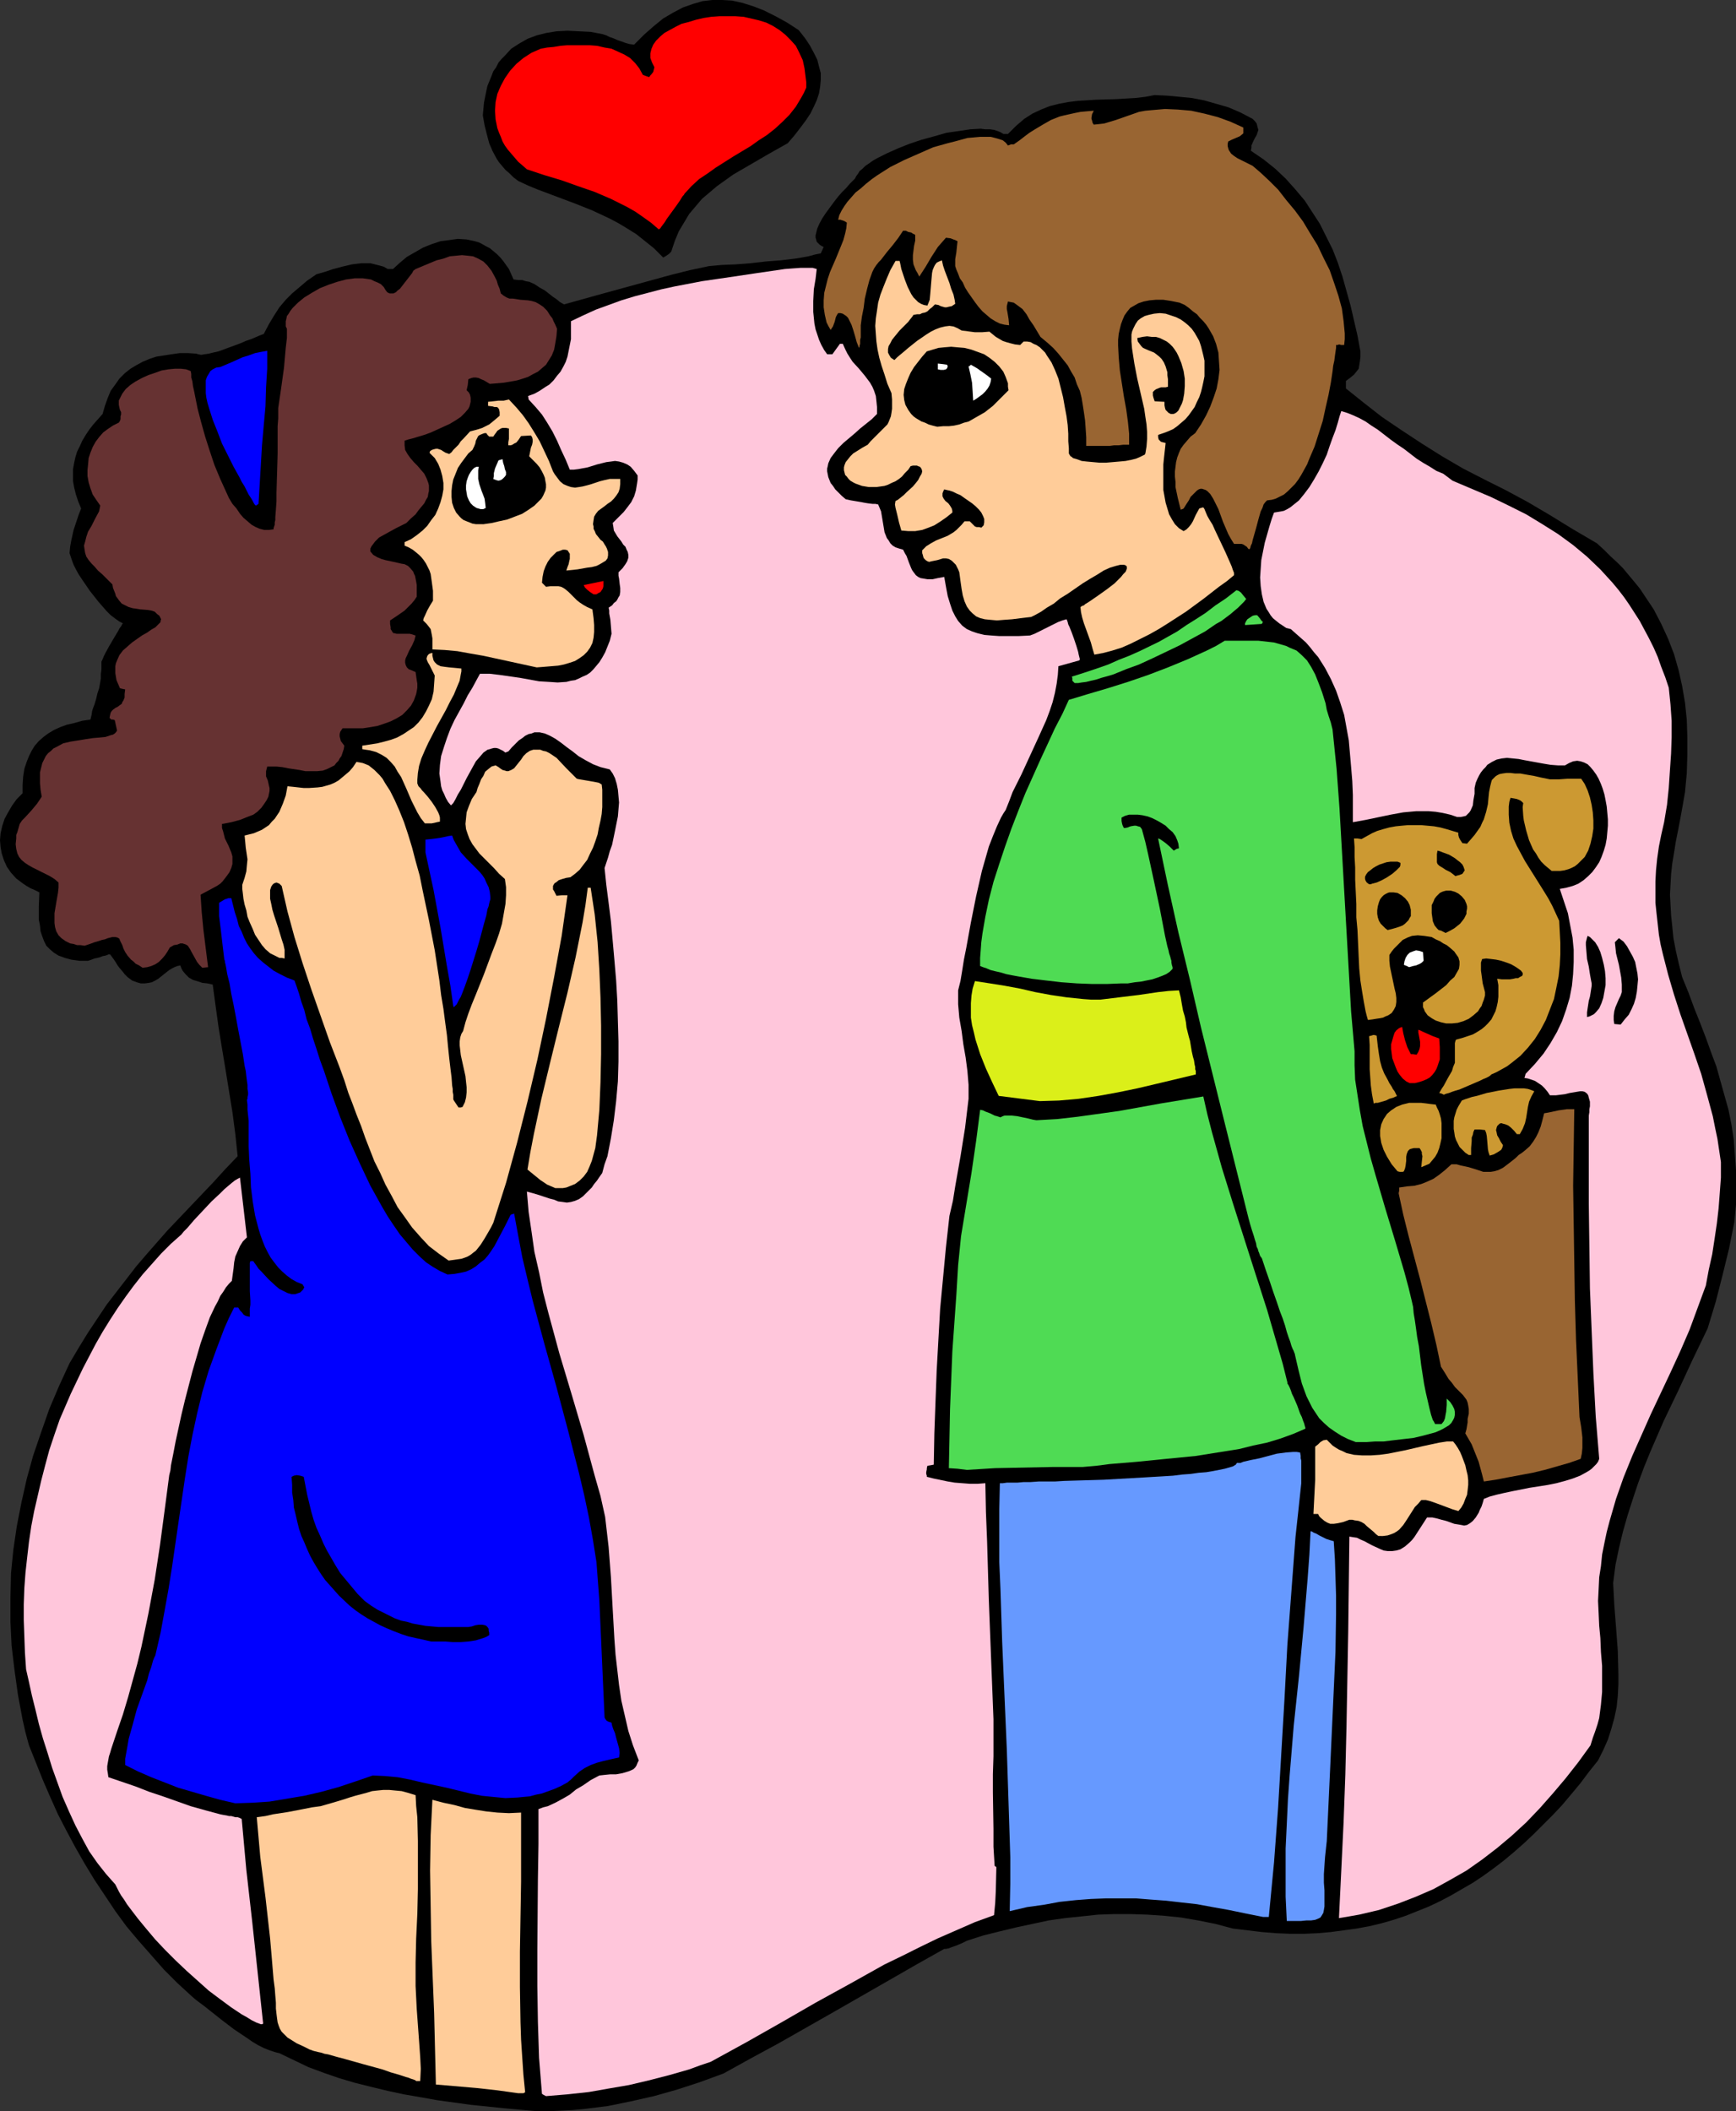 <?xml version="1.0" encoding="UTF-8" standalone="no"?>
<svg
   version="1.0"
   width="128.047mm"
   height="155.668mm"
   id="svg48"
   sodipodi:docname="Boy Giving Puppy.wmf"
   xmlns:inkscape="http://www.inkscape.org/namespaces/inkscape"
   xmlns:sodipodi="http://sodipodi.sourceforge.net/DTD/sodipodi-0.dtd"
   xmlns="http://www.w3.org/2000/svg"
   xmlns:svg="http://www.w3.org/2000/svg">
  <rect width="100%" height="100%" fill="#333333" stroke="none"/>
  <sodipodi:namedview
     id="namedview48"
     pagecolor="#ffffff"
     bordercolor="#000000"
     borderopacity="0.25"
     inkscape:showpageshadow="2"
     inkscape:pageopacity="0.0"
     inkscape:pagecheckerboard="0"
     inkscape:deskcolor="#d1d1d1"
     inkscape:document-units="mm" />
  <defs
     id="defs1">
    <pattern
       id="WMFhbasepattern"
       patternUnits="userSpaceOnUse"
       width="6"
       height="6"
       x="0"
       y="0" />
  </defs>
  <path
     style="fill:#000000;fill-opacity:1;fill-rule:evenodd;stroke:none"
     d="m 149.631,588.353 -9.049,-0.808 -9.372,-0.97 -9.372,-1.293 -4.524,-0.808 -4.686,-0.808 -4.524,-0.97 -4.686,-1.131 -4.524,-1.131 -4.363,-1.293 -4.201,-1.454 -4.363,-1.616 -4.04,-1.939 -4.04,-1.939 -1.293,-0.323 -1.454,-0.485 -1.616,-0.646 -1.616,-0.808 -1.616,-0.97 -1.616,-1.131 -3.393,-2.262 -3.393,-2.585 -3.07,-2.424 -1.616,-1.293 -1.293,-0.97 -1.293,-0.97 -1.131,-0.97 -4.04,-3.717 -3.717,-3.717 -3.555,-4.04 -3.555,-4.04 -3.393,-4.04 -3.07,-4.201 -2.909,-4.363 -2.909,-4.363 -2.747,-4.525 -2.585,-4.525 -2.424,-4.525 -2.424,-4.686 -2.101,-4.686 -2.101,-4.848 L 10.018,491.237 8.079,486.389 7.11,482.834 6.302,479.279 5.009,472.331 4.04,465.382 3.232,458.596 2.909,451.97 v -6.787 l 0.162,-6.787 0.646,-6.464 0.97,-6.625 1.293,-6.625 1.454,-6.464 1.777,-6.464 2.262,-6.625 2.262,-6.464 2.747,-6.464 2.909,-6.302 2.585,-4.363 2.585,-4.201 2.585,-3.878 2.585,-3.878 2.747,-3.555 2.747,-3.555 2.747,-3.555 2.909,-3.393 5.817,-6.625 6.302,-6.625 3.232,-3.393 3.232,-3.393 3.232,-3.555 3.555,-3.717 -0.646,-6.14 -0.808,-6.14 -1.939,-11.958 -0.97,-5.817 -0.97,-5.979 -0.808,-5.817 -0.808,-5.979 -1.454,-0.323 -1.454,-0.162 -1.454,-0.485 -1.131,-0.323 -1.131,-0.646 -0.97,-0.97 -0.808,-0.97 -0.323,-0.646 -0.323,-0.808 -0.808,0.162 -0.808,0.323 -0.646,0.323 -0.808,0.485 -1.454,1.131 -1.616,1.293 -0.808,0.485 -0.97,0.485 -0.808,0.162 -1.131,0.162 h -1.131 l -1.131,-0.323 -1.293,-0.485 -1.293,-0.97 -0.808,-0.808 -0.485,-0.646 -0.97,-1.131 -0.485,-0.646 -0.485,-0.808 -0.646,-0.97 -0.485,-0.646 -0.485,-0.646 h -0.485 l -0.323,0.162 -0.485,0.162 -0.808,0.162 -0.808,0.323 -0.646,0.162 -0.808,0.162 -0.808,0.323 -0.97,0.323 h -1.293 -1.131 l -1.131,-0.162 -1.131,-0.162 -1.777,-0.485 -1.777,-0.646 -1.293,-0.808 -1.131,-0.97 -0.97,-0.97 -0.646,-1.293 -0.485,-1.293 -0.485,-1.454 -0.162,-1.616 -0.323,-1.616 v -1.778 -1.939 l 0.162,-3.878 -1.293,-0.646 -1.131,-0.485 -1.131,-0.646 -0.97,-0.646 -1.939,-1.454 -1.454,-1.616 -1.131,-1.616 -0.808,-1.778 L 0.485,237.862 0.162,236.085 0,234.146 l 0.162,-1.939 0.485,-2.101 0.646,-1.939 0.97,-1.778 1.131,-1.939 1.293,-1.778 1.616,-1.616 v -2.424 l 0.162,-2.262 0.323,-2.101 0.646,-1.939 0.646,-1.616 0.808,-1.616 0.808,-1.293 1.131,-1.293 1.293,-1.131 1.293,-0.97 1.616,-0.97 1.777,-0.808 1.777,-0.646 2.101,-0.485 2.262,-0.646 2.262,-0.323 0.323,-1.293 0.162,-1.131 0.323,-0.97 0.323,-0.808 0.485,-1.616 0.323,-1.454 0.485,-1.454 0.162,-0.808 0.162,-0.97 0.162,-0.97 v -1.131 l 0.162,-1.454 v -1.454 -0.646 l 0.323,-0.646 0.323,-0.808 0.485,-0.97 0.97,-1.778 1.131,-1.939 0.97,-1.616 0.485,-0.808 0.323,-0.646 0.485,-0.646 0.162,-0.323 0.162,-0.323 0.162,-0.162 -0.97,-0.485 -1.131,-0.808 -1.293,-0.97 -1.131,-1.131 -1.131,-1.293 -1.131,-1.293 -2.424,-3.07 -2.101,-3.07 -0.97,-1.454 -0.808,-1.454 -0.646,-1.293 -0.485,-1.293 -0.323,-0.97 -0.323,-0.97 0.162,-1.778 0.323,-1.778 0.323,-1.454 0.323,-1.454 0.97,-2.909 0.485,-1.454 0.646,-1.616 -0.808,-1.939 -0.646,-1.939 -0.485,-1.939 -0.323,-1.778 v -1.778 -1.616 l 0.323,-1.778 0.323,-1.454 0.485,-1.616 0.808,-1.616 0.646,-1.454 0.97,-1.616 0.97,-1.454 1.131,-1.454 2.585,-2.909 0.646,-2.262 0.808,-2.262 0.808,-1.939 1.293,-1.778 1.131,-1.616 1.454,-1.454 1.616,-1.293 1.616,-0.97 1.777,-0.97 1.939,-0.808 1.939,-0.646 2.101,-0.323 2.101,-0.323 2.262,-0.323 h 2.424 l 2.262,0.162 0.485,0.162 0.808,0.162 0.97,-0.162 1.131,-0.162 1.293,-0.323 1.454,-0.323 3.07,-1.131 3.07,-1.131 1.454,-0.646 1.454,-0.485 1.131,-0.485 1.131,-0.485 0.808,-0.323 0.485,-0.162 1.454,-2.747 1.454,-2.424 1.454,-2.262 1.777,-2.101 1.777,-1.778 2.101,-1.778 2.101,-1.778 2.585,-1.778 2.262,-0.646 2.424,-0.808 2.424,-0.646 2.747,-0.646 2.585,-0.323 h 1.293 1.293 l 1.293,0.323 1.293,0.323 1.131,0.323 1.131,0.646 h 1.454 l 1.939,-1.778 1.939,-1.616 2.262,-1.293 2.262,-1.293 2.424,-0.97 2.424,-0.808 2.424,-0.323 2.424,-0.323 2.424,0.162 2.262,0.485 1.131,0.323 0.97,0.485 1.131,0.646 0.97,0.485 0.97,0.808 0.97,0.808 0.97,0.97 0.808,0.97 0.808,1.131 0.808,1.131 0.646,1.454 0.646,1.454 1.293,0.162 h 1.131 l 0.97,0.323 0.97,0.162 1.454,0.646 1.454,0.97 1.454,0.808 1.454,1.131 0.808,0.646 0.97,0.646 0.97,0.808 1.131,0.646 9.857,-2.747 10.018,-2.747 10.018,-2.747 5.171,-1.293 5.332,-1.131 1.777,-0.162 1.777,-0.162 3.878,-0.162 4.201,-0.323 4.201,-0.485 4.201,-0.323 4.04,-0.485 1.939,-0.323 1.777,-0.323 1.777,-0.485 1.616,-0.323 0.808,-1.778 -0.646,-0.323 -0.485,-0.323 -0.485,-0.485 -0.323,-0.323 -0.162,-0.646 -0.162,-0.485 v -0.646 l 0.162,-0.646 0.323,-1.293 0.646,-1.454 0.808,-1.454 0.97,-1.454 2.262,-3.07 1.131,-1.454 1.131,-1.293 1.131,-1.131 0.97,-1.131 0.808,-0.808 0.646,-0.646 0.323,-0.646 0.485,-0.646 0.485,-0.808 0.808,-0.646 0.808,-0.808 0.97,-0.646 1.131,-0.808 1.131,-0.646 2.909,-1.454 2.909,-1.293 3.232,-1.293 3.393,-1.131 3.555,-0.97 3.393,-0.97 3.393,-0.485 3.232,-0.485 2.909,-0.162 1.293,0.162 h 1.293 l 1.131,0.162 0.97,0.323 0.808,0.323 0.808,0.485 h 1.293 l 1.131,-1.131 1.131,-1.131 1.131,-0.97 1.131,-0.97 2.262,-1.454 2.424,-1.131 2.424,-0.97 2.585,-0.646 2.585,-0.485 2.585,-0.323 5.171,-0.323 5.494,-0.162 5.494,-0.323 2.747,-0.323 2.585,-0.485 3.555,0.162 3.393,0.323 3.393,0.323 3.393,0.646 3.393,0.97 3.393,0.97 3.393,1.454 3.393,1.778 0.646,0.646 0.485,0.646 0.162,0.646 0.162,0.646 0.162,0.485 -0.162,0.485 -0.323,0.97 -0.485,0.808 -0.485,0.97 -0.485,1.131 v 0.646 l -0.162,0.808 3.555,2.424 3.232,2.585 2.909,2.747 2.747,3.07 2.585,3.07 2.101,3.232 2.101,3.232 1.777,3.555 1.777,3.555 1.454,3.717 1.293,3.878 1.131,4.04 1.131,4.04 0.97,4.201 0.97,4.201 0.808,4.363 v 1.616 l -0.162,1.293 -0.162,0.97 -0.162,0.97 -0.646,0.808 -0.646,0.808 -0.97,0.808 -0.646,0.485 -0.646,0.485 v 2.101 l 4.848,3.878 5.171,4.04 5.494,3.717 5.656,3.717 5.656,3.555 5.817,3.393 5.979,3.07 5.817,2.909 6.302,3.393 6.302,3.717 6.302,3.878 6.625,3.878 1.939,1.778 1.777,1.778 1.939,1.778 1.616,1.616 1.616,1.939 1.616,1.939 1.454,1.778 1.293,1.939 2.585,3.878 2.101,4.04 1.939,4.201 1.616,4.201 1.293,4.525 0.97,4.363 0.808,4.686 0.485,4.686 0.162,4.848 v 5.009 l -0.162,5.171 -0.485,5.171 -0.646,3.717 -0.646,3.555 -0.646,3.393 -0.646,3.232 -0.485,3.07 -0.485,2.909 -0.323,2.909 -0.162,2.909 -0.162,2.909 0.162,2.909 0.162,2.909 0.323,3.07 0.323,3.232 0.646,3.393 0.808,3.555 0.97,3.878 1.777,4.363 1.616,4.363 1.616,4.04 1.616,4.201 1.454,4.04 1.454,3.878 1.131,4.04 1.131,4.04 1.131,4.04 0.808,4.04 0.646,4.201 0.323,4.363 0.323,4.363 v 4.686 4.686 l -0.485,5.009 -1.454,7.272 -1.777,7.272 -1.939,7.595 -2.262,7.433 -4.201,8.726 -4.04,8.726 -4.04,8.403 -3.717,8.564 -1.777,4.363 -1.616,4.363 -1.454,4.363 -1.454,4.525 -1.293,4.525 -1.131,4.686 -0.97,4.686 -0.646,5.009 0.323,6.14 0.485,6.302 0.485,6.464 0.162,6.302 v 3.07 l -0.162,3.232 -0.323,3.07 -0.646,3.07 -0.808,2.909 -0.97,3.07 -1.293,2.909 -1.454,2.909 -2.585,3.232 -2.424,3.232 -2.424,2.909 -2.585,3.07 -2.585,2.747 -2.747,2.747 -2.585,2.585 -2.747,2.585 -2.747,2.424 -2.909,2.424 -2.747,2.101 -2.909,2.101 -2.909,1.939 -3.07,1.778 -3.07,1.778 -3.07,1.616 -3.07,1.454 -3.232,1.293 -3.232,1.293 -3.393,1.131 -3.393,0.97 -3.393,0.808 -3.555,0.646 -3.555,0.485 -3.555,0.485 -3.717,0.323 -3.717,0.162 h -3.878 l -3.878,-0.162 -4.04,-0.323 -4.04,-0.485 -4.04,-0.485 -4.848,-1.293 -4.848,-0.97 -4.686,-0.808 -4.686,-0.485 -4.686,-0.323 -4.686,-0.162 h -4.686 l -4.524,0.162 -4.524,0.485 -4.686,0.485 -4.524,0.646 -4.524,0.97 -4.524,0.97 -4.686,1.131 -4.524,1.131 -4.524,1.454 -0.646,0.323 -0.646,0.323 -1.939,0.808 -0.97,0.323 -0.808,0.323 -0.808,0.162 h -0.485 l -7.756,4.363 -7.595,4.363 -15.512,8.888 -15.351,8.726 -7.756,4.201 -7.595,4.201 -6.625,2.424 -6.464,2.101 -6.302,1.778 -6.464,1.454 -6.302,1.293 -6.464,0.808 -3.393,0.323 -3.232,0.162 -3.393,0.162 z"
     id="path1" />
  <path
     style="fill:#ffc6db;fill-opacity:1;fill-rule:evenodd;stroke:none"
     d="m 152.216,584.152 -0.646,-0.323 -0.485,-0.323 -0.808,-10.019 -0.323,-10.019 -0.162,-10.019 v -10.019 l 0.162,-19.714 0.162,-9.857 v -9.695 l 1.293,-0.485 1.293,-0.323 2.101,-0.97 2.101,-1.131 1.939,-1.131 1.777,-1.454 1.939,-1.131 2.101,-1.454 2.424,-1.293 1.454,-0.162 1.616,-0.162 h 1.616 l 1.777,-0.323 1.616,-0.485 0.808,-0.323 0.646,-0.323 0.485,-0.485 0.323,-0.485 0.323,-0.808 0.323,-0.646 -1.616,-4.201 -1.293,-4.04 -0.97,-4.201 -0.97,-4.201 -0.646,-4.363 -0.485,-4.201 -0.485,-4.201 -0.323,-4.363 -0.485,-8.564 -0.485,-8.726 -0.646,-8.403 -0.485,-4.201 -0.485,-4.201 -1.293,-5.817 -1.616,-5.656 -3.07,-11.311 -3.393,-11.473 -3.393,-11.311 -3.07,-11.311 -1.454,-5.656 -1.131,-5.656 -1.293,-5.656 -0.808,-5.656 -0.808,-5.494 -0.485,-5.656 1.777,0.485 1.616,0.485 1.454,0.485 1.454,0.485 1.293,0.323 1.131,0.485 1.293,0.162 1.131,0.162 1.131,-0.162 1.131,-0.323 1.131,-0.485 1.131,-0.808 1.131,-1.131 0.646,-0.646 0.646,-0.646 0.646,-0.97 0.808,-0.97 0.646,-0.97 0.808,-1.131 0.646,-2.424 0.808,-2.262 0.97,-5.009 0.808,-5.009 0.646,-5.333 0.485,-5.494 0.162,-5.494 v -5.656 l -0.162,-5.656 -0.162,-5.656 -0.323,-5.656 -0.485,-5.656 -0.485,-5.494 -0.485,-5.332 -0.646,-5.171 -0.646,-5.009 -0.485,-4.686 0.485,-1.454 0.485,-1.454 0.485,-1.778 0.646,-1.778 0.808,-3.878 0.808,-4.04 0.162,-1.939 0.162,-1.939 -0.162,-1.778 -0.162,-1.778 -0.323,-1.616 -0.485,-1.616 -0.646,-1.293 -0.808,-1.131 -2.585,-0.646 -2.101,-0.808 -2.101,-1.131 -1.939,-1.131 -1.616,-1.293 -1.777,-1.293 -1.454,-1.131 -1.616,-1.131 -1.454,-0.808 -1.454,-0.646 -1.454,-0.323 h -0.808 -0.646 l -0.808,0.323 -0.808,0.162 -0.97,0.485 -0.808,0.646 -0.97,0.646 -0.97,0.97 -0.97,0.97 -0.97,1.131 -0.485,0.162 -0.323,0.162 -0.646,-0.485 -0.646,-0.323 -0.646,-0.323 -0.646,-0.162 h -0.646 l -0.646,0.162 -0.485,0.162 -0.646,0.162 -1.131,0.808 -0.97,1.131 -1.131,1.293 -0.808,1.454 -1.777,3.232 -0.808,1.616 -0.808,1.616 -0.808,1.293 -0.646,1.293 -0.646,1.131 -0.646,0.646 -0.808,-0.97 -0.646,-1.131 -0.485,-1.131 -0.485,-0.97 -0.323,-1.131 -0.162,-1.293 -0.323,-2.262 0.162,-2.424 0.323,-2.424 0.808,-2.585 0.808,-2.424 0.97,-2.585 1.131,-2.424 2.585,-4.686 1.131,-2.262 1.293,-2.101 1.131,-2.101 0.97,-1.778 h 2.747 l 2.747,0.323 5.656,0.808 5.332,0.97 2.747,0.162 2.424,0.162 2.424,-0.162 1.293,-0.323 1.131,-0.162 1.131,-0.485 0.97,-0.485 1.131,-0.485 0.97,-0.646 0.97,-0.97 0.808,-0.97 0.808,-0.97 0.808,-1.293 0.808,-1.454 0.646,-1.616 0.646,-1.616 0.485,-1.939 -0.162,-1.939 -0.162,-1.939 -0.323,-1.778 v -0.808 l -0.162,-0.808 0.97,-0.646 0.485,-0.646 0.646,-0.485 0.323,-0.485 0.323,-0.646 0.323,-0.485 0.162,-0.97 v -1.131 l -0.162,-1.131 -0.162,-1.454 -0.162,-0.808 v -0.97 l 0.646,-0.646 0.485,-0.485 0.808,-1.131 0.485,-0.808 0.323,-0.97 v -0.808 l -0.162,-0.808 -0.323,-0.646 -0.323,-0.808 -0.646,-0.646 -0.485,-0.808 -1.131,-1.454 -0.485,-0.808 -0.485,-0.808 -0.162,-1.131 -0.162,-0.97 1.616,-1.616 1.454,-1.454 1.131,-1.454 0.97,-1.293 0.808,-1.616 0.485,-1.616 0.323,-1.939 0.162,-1.131 v -1.131 l -0.97,-1.293 -0.97,-1.131 -0.97,-0.646 -1.131,-0.485 -1.131,-0.323 -1.131,-0.162 -1.131,0.162 -1.293,0.162 -2.585,0.646 -2.585,0.808 -2.585,0.485 -1.293,0.162 h -1.131 l -1.131,-2.747 -1.293,-2.747 -1.131,-2.585 -1.293,-2.585 -1.454,-2.424 -1.454,-2.262 -1.777,-2.101 -1.939,-2.101 -0.162,-0.97 1.777,-0.646 1.454,-0.808 1.454,-0.97 1.293,-0.808 1.131,-1.131 0.97,-1.293 0.97,-1.131 0.808,-1.454 0.646,-1.293 0.485,-1.454 0.323,-1.616 0.323,-1.616 0.323,-1.616 v -1.616 -3.393 l 3.393,-1.616 3.555,-1.616 3.555,-1.293 3.555,-1.293 3.717,-1.131 3.717,-0.97 3.717,-0.97 3.717,-0.808 7.595,-1.454 7.756,-1.131 7.595,-1.131 7.756,-1.131 2.101,-0.162 2.262,-0.162 h 2.262 1.131 l 1.131,0.323 -0.323,2.747 -0.485,2.909 -0.162,3.232 v 3.07 l 0.323,3.232 0.323,1.616 0.485,1.454 0.485,1.454 0.646,1.454 0.808,1.454 0.808,1.131 h 1.454 l 2.101,-2.909 h 0.808 l 0.646,1.454 0.646,1.293 0.808,1.293 0.646,0.97 1.777,1.939 1.616,1.939 1.454,1.939 0.646,1.131 0.485,1.131 0.485,1.454 0.162,1.454 0.162,1.616 v 1.939 l -1.454,1.454 -1.616,1.293 -1.616,1.293 -1.616,1.454 -3.07,2.585 -1.454,1.454 -1.131,1.454 -0.97,1.293 -0.646,1.454 -0.162,0.808 -0.162,0.646 v 0.808 l 0.162,0.808 0.162,0.808 0.323,0.808 0.323,0.808 0.646,0.808 0.646,0.97 0.808,0.808 0.97,0.97 1.131,0.97 1.454,0.323 0.97,0.162 1.939,0.323 0.808,0.162 0.97,0.162 1.293,0.162 h 0.808 l 0.808,0.162 0.808,1.939 0.323,1.939 0.323,1.939 0.323,1.939 0.646,1.616 0.485,0.646 0.485,0.808 0.646,0.646 0.808,0.485 0.97,0.323 1.131,0.323 0.485,0.97 0.485,0.808 0.646,1.778 0.646,1.616 0.323,0.646 0.485,0.646 0.485,0.646 0.646,0.485 0.646,0.323 0.97,0.162 0.97,0.162 h 1.454 l 1.454,-0.323 1.777,-0.323 0.485,2.747 0.485,2.585 0.646,2.101 0.646,1.939 0.808,1.616 0.808,1.293 1.131,1.293 1.293,0.97 1.454,0.646 1.454,0.485 1.939,0.485 1.939,0.162 2.262,0.162 h 2.585 2.747 l 3.232,-0.162 1.293,-0.485 1.293,-0.646 2.585,-1.293 2.585,-1.293 1.293,-0.485 1.131,-0.323 0.162,0.323 0.162,0.485 0.162,0.646 0.162,0.323 0.162,0.323 0.323,0.808 0.323,0.808 0.646,1.778 0.646,1.939 0.485,1.616 0.162,0.808 0.162,0.646 0.162,0.646 -0.162,0.323 -2.909,0.808 -2.909,0.808 -0.162,2.424 -0.323,2.424 -0.485,2.585 -0.646,2.585 -0.808,2.424 -0.97,2.585 -2.262,5.009 -4.686,10.18 -2.424,4.848 -0.97,2.585 -0.97,2.424 -0.646,0.97 -0.646,1.131 -1.131,2.424 -1.131,2.747 -1.131,2.909 -0.97,3.393 -0.97,3.393 -0.808,3.555 -0.808,3.555 -1.454,7.272 -0.646,3.555 -0.646,3.555 -0.646,3.232 -0.485,3.07 -0.485,2.909 -0.646,2.585 v 3.878 l 0.323,3.717 0.646,3.717 0.485,3.717 0.646,3.717 0.485,3.717 0.323,3.878 v 3.878 l -0.97,8.08 -1.293,8.08 -1.454,8.241 -0.646,4.04 -0.97,4.201 -0.97,8.726 -0.808,8.564 -0.808,8.564 -0.485,8.564 -0.485,8.726 -0.323,8.564 -0.323,8.888 -0.162,8.726 -0.808,0.162 -0.97,0.162 -0.162,0.646 v 0.323 l -0.162,0.808 v 0.485 l 0.162,0.485 v 0.323 l 1.939,0.485 3.878,0.808 1.939,0.323 2.101,0.162 2.101,0.162 h 2.262 l 2.101,-0.162 0.162,8.08 0.323,8.08 0.485,16.482 0.646,16.644 0.646,16.482 v 10.342 l -0.162,5.009 v 5.009 l 0.162,10.18 v 5.009 l 0.323,5.333 0.485,0.323 -0.162,6.787 -0.162,3.232 -0.323,3.393 -5.332,1.939 -5.171,2.262 -5.171,2.262 -5.009,2.424 -4.848,2.424 -5.009,2.424 -9.534,5.333 -9.695,5.332 -9.534,5.494 -9.695,5.494 -10.018,5.494 -2.909,0.97 -3.07,1.131 -5.656,1.616 -5.656,1.454 -5.494,1.293 -5.656,0.97 -5.494,0.97 -5.979,0.646 z"
     id="path2" />
  <path
     style="fill:#ffcc99;fill-opacity:1;fill-rule:evenodd;stroke:none"
     d="m 144.46,583.344 -5.817,-0.808 -5.817,-0.646 -5.656,-0.485 -5.656,-0.485 -0.485,-19.876 -0.808,-20.037 -0.162,-9.857 -0.162,-9.857 0.162,-9.857 0.485,-9.857 3.07,0.808 3.07,0.646 2.909,0.808 2.909,0.485 3.07,0.485 3.07,0.323 3.232,0.162 3.393,-0.162 v 9.695 9.534 l -0.323,19.553 v 9.857 l 0.162,9.857 0.162,4.848 0.323,4.848 0.323,4.848 0.485,4.848 -0.162,0.162 -0.323,0.162 h -0.485 z"
     id="path3" />
  <path
     style="fill:#ffcc99;fill-opacity:1;fill-rule:evenodd;stroke:none"
     d="m 116.02,579.951 -0.162,-0.162 -0.323,-0.162 -0.485,-0.162 -0.485,-0.162 -0.808,-0.323 -0.646,-0.162 -0.97,-0.323 -0.97,-0.323 -2.262,-0.646 -2.262,-0.808 -5.332,-1.454 -5.171,-1.454 -2.424,-0.646 -2.262,-0.646 -0.97,-0.162 -0.97,-0.323 -0.808,-0.162 -0.646,-0.162 -0.646,-0.162 -0.485,-0.162 -0.323,-0.162 h -0.162 l -0.97,-0.485 -0.97,-0.485 -1.777,-0.808 -1.293,-0.808 -1.293,-0.808 -0.808,-0.808 -0.808,-0.808 -0.485,-0.808 -0.323,-0.808 -0.323,-0.97 -0.162,-1.131 -0.162,-1.293 -0.162,-1.454 v -1.616 l -0.162,-1.939 -0.162,-2.101 -0.323,-2.424 -0.485,-5.817 -0.485,-5.656 -1.293,-11.473 -1.454,-11.311 -0.485,-5.494 -0.485,-5.494 2.424,-0.323 2.101,-0.485 4.201,-0.646 4.201,-0.808 2.424,-0.485 2.424,-0.323 3.393,-0.97 3.232,-0.97 1.454,-0.485 1.616,-0.485 3.07,-0.808 1.616,-0.485 1.454,-0.162 1.616,-0.162 h 1.777 l 1.616,0.162 1.777,0.162 1.777,0.485 2.101,0.646 0.162,3.07 0.323,3.07 0.162,6.625 v 6.625 6.787 l -0.162,6.948 -0.323,6.787 -0.162,6.787 v 6.464 l 0.162,3.232 0.162,3.232 0.485,6.625 0.485,6.787 0.162,3.232 -0.162,3.393 z"
     id="path4" />
  <path
     style="fill:#ffc6db;fill-opacity:1;fill-rule:evenodd;stroke:none"
     d="m 72.715,564.115 -1.293,-0.485 -1.293,-0.646 -1.293,-0.808 -1.454,-0.808 -2.909,-1.939 -3.07,-2.262 -3.232,-2.424 -3.07,-2.747 -3.07,-2.747 -3.07,-2.909 -2.909,-2.909 -2.747,-2.909 -2.585,-3.07 -2.262,-2.747 -2.101,-2.747 -0.97,-1.293 -0.808,-1.293 -0.808,-1.131 -0.646,-1.131 -0.485,-0.97 -0.485,-0.97 -2.585,-2.909 -2.424,-3.07 -2.262,-3.232 -1.939,-3.555 -1.939,-3.717 -1.777,-3.878 -1.777,-4.04 -1.454,-4.04 -1.454,-4.04 -1.293,-4.201 -1.293,-4.04 -1.131,-4.04 -0.97,-4.04 -0.97,-3.878 -0.808,-3.717 -0.808,-3.555 -0.323,-4.686 -0.162,-4.525 -0.162,-4.525 v -4.363 l 0.162,-4.525 0.323,-4.363 0.485,-4.363 0.485,-4.201 0.646,-4.363 0.808,-4.201 0.97,-4.201 0.97,-4.201 1.131,-4.363 1.131,-4.201 1.454,-4.363 1.454,-4.201 3.07,-7.11 3.393,-7.11 3.555,-6.787 1.939,-3.393 2.101,-3.393 2.101,-3.232 2.262,-3.232 2.262,-3.07 2.424,-3.07 2.585,-2.909 2.585,-2.909 2.747,-2.747 2.909,-2.585 0.646,-0.808 0.97,-0.97 0.97,-1.131 0.97,-1.131 2.424,-2.585 2.424,-2.585 2.424,-2.262 1.131,-1.131 1.131,-0.97 0.97,-0.808 0.808,-0.646 0.808,-0.485 0.646,-0.323 1.939,16.644 -1.131,1.131 -0.808,1.293 -0.646,1.454 -0.646,1.454 -0.323,1.616 -0.162,1.616 -0.485,3.555 -0.808,0.808 -0.808,0.97 -0.808,1.293 -0.808,1.131 -0.646,1.454 -0.808,1.454 -1.454,3.07 -1.293,3.555 -1.293,3.717 -1.131,3.878 -1.131,3.878 -2.101,8.08 -0.97,4.04 -0.808,3.717 -0.808,3.717 -0.646,3.393 -0.646,3.232 -0.162,1.454 -0.323,1.293 -1.293,9.857 -1.293,9.695 -1.454,9.534 -1.777,9.534 -1.939,9.211 -1.131,4.686 -1.293,4.686 -1.293,4.686 -1.454,4.848 -1.616,4.686 -1.616,4.848 -0.323,1.131 -0.323,0.97 -0.323,1.778 -0.162,0.97 v 0.97 l 0.162,0.97 0.162,1.131 7.595,2.585 3.717,1.454 3.878,1.293 7.756,2.747 4.04,1.131 4.201,1.131 0.808,0.162 0.97,0.162 0.646,0.162 h 0.646 l 1.131,0.323 h 0.646 l 0.485,0.162 0.323,0.162 0.323,0.162 1.293,14.22 1.616,14.22 3.07,28.602 -0.323,0.162 v 0 z"
     id="path5" />
  <path
     style="fill:#6699ff;fill-opacity:1;fill-rule:evenodd;stroke:none"
     d="m 358.726,535.351 -0.323,-6.787 v -6.625 -6.787 l 0.323,-6.787 0.323,-6.948 0.485,-6.787 1.131,-13.735 1.454,-13.735 1.293,-13.735 1.131,-13.574 0.485,-6.625 0.323,-6.464 h 0.323 l 0.485,0.323 0.808,0.323 0.808,0.485 1.939,0.97 0.97,0.323 1.131,0.323 0.323,5.009 0.162,5.009 0.162,5.171 v 5.171 l -0.162,10.503 -0.485,10.665 -0.97,21.168 -0.485,10.503 -0.485,10.342 -0.485,4.525 -0.323,4.686 v 2.424 l 0.162,2.101 v 1.778 1.454 1.293 l -0.162,0.97 -0.162,0.808 -0.485,0.808 -0.323,0.485 -0.646,0.323 -0.808,0.323 -1.131,0.162 h -1.293 l -1.616,0.162 z"
     id="path6" />
  <path
     style="fill:#ffc6db;fill-opacity:1;fill-rule:evenodd;stroke:none"
     d="m 373.269,534.543 0.646,-13.25 0.646,-13.412 0.485,-13.25 0.323,-13.412 0.485,-26.501 0.323,-26.501 0.97,0.162 1.131,0.162 0.97,0.485 1.131,0.485 2.101,1.131 2.101,0.97 1.131,0.485 1.131,0.162 h 1.293 l 1.131,-0.162 1.131,-0.323 1.293,-0.808 1.293,-1.131 0.646,-0.646 0.646,-0.808 1.777,-2.747 1.777,-2.747 h 1.454 l 1.454,0.323 1.131,0.323 1.293,0.323 2.262,0.808 0.97,0.162 0.97,0.162 0.808,0.162 0.808,-0.162 0.808,-0.485 0.808,-0.646 0.808,-0.97 0.808,-1.293 0.323,-0.808 0.485,-0.97 0.323,-0.97 0.323,-1.131 1.616,-0.646 1.777,-0.485 2.101,-0.485 2.262,-0.485 2.424,-0.485 2.424,-0.485 5.171,-0.808 2.424,-0.485 2.424,-0.646 2.101,-0.646 2.101,-0.808 1.777,-0.97 0.808,-0.485 0.646,-0.485 0.646,-0.646 0.646,-0.646 0.485,-0.646 0.323,-0.808 -0.97,-11.796 -0.646,-11.958 -0.485,-11.796 -0.485,-11.958 -0.162,-11.796 -0.162,-11.796 v -11.796 -11.635 -1.131 l 0.162,-0.97 v -0.808 l 0.162,-0.808 v -1.293 l -0.323,-1.131 -0.162,-0.646 -0.323,-0.485 -0.646,-0.485 -0.646,-0.162 h -0.646 l -0.97,0.162 -0.97,0.162 -0.97,0.162 -1.293,0.323 -1.293,0.162 -1.293,0.162 h -1.616 l -0.646,-0.97 -0.808,-0.97 -0.808,-0.808 -0.97,-0.646 -0.97,-0.646 -0.97,-0.323 -0.97,-0.323 -0.97,-0.162 0.162,-0.485 0.162,-0.646 2.585,-2.747 2.424,-2.909 1.939,-2.909 1.777,-3.07 1.454,-3.07 1.131,-3.232 0.97,-3.232 0.646,-3.393 0.323,-3.232 0.162,-3.393 v -3.393 l -0.323,-3.393 -0.646,-3.393 -0.646,-3.393 -1.131,-3.393 -1.131,-3.393 1.777,-0.323 1.777,-0.485 1.616,-0.646 1.454,-0.97 1.293,-1.131 1.131,-1.131 0.97,-1.293 0.97,-1.454 0.646,-1.454 0.646,-1.778 0.485,-1.616 0.323,-1.778 0.162,-1.778 0.162,-1.778 v -1.778 l -0.162,-1.778 -0.162,-1.778 -0.323,-1.778 -0.323,-1.616 -0.485,-1.616 -0.485,-1.293 -0.646,-1.454 -0.646,-1.131 -0.808,-1.131 -0.808,-0.97 -0.808,-0.808 -0.97,-0.485 -0.97,-0.323 -0.97,-0.162 -1.131,0.162 -1.131,0.485 -1.131,0.646 h -1.939 l -2.101,-0.162 -1.939,-0.323 -1.777,-0.323 -3.555,-0.646 -1.616,-0.323 -1.616,-0.162 -1.616,-0.162 -1.454,0.162 -1.454,0.323 -1.293,0.646 -1.293,0.808 -0.485,0.646 -0.646,0.646 -0.646,0.808 -0.485,0.808 -0.485,0.97 -0.485,1.131 -0.323,1.454 v 1.616 l -0.323,1.778 -0.162,1.454 -0.646,1.454 -0.323,0.485 -0.485,0.485 -0.485,0.485 -0.646,0.162 -0.808,0.162 h -0.97 l -1.939,-0.646 -2.101,-0.485 -1.939,-0.323 -1.939,-0.162 h -1.777 -1.777 l -3.555,0.323 -3.555,0.646 -6.948,1.454 -3.555,0.646 v -7.595 l -0.162,-3.878 -0.323,-3.878 -0.323,-3.717 -0.323,-3.717 -0.646,-3.555 -0.646,-3.555 -1.131,-3.555 -1.131,-3.232 -1.454,-3.232 -1.616,-3.07 -1.939,-3.07 -1.131,-1.293 -1.131,-1.454 -1.131,-1.293 -1.454,-1.293 -1.293,-1.131 -1.454,-1.293 -1.293,-0.323 -0.97,-0.646 -0.97,-0.646 -0.808,-0.646 -0.97,-0.808 -0.646,-0.808 -0.485,-0.808 -0.646,-0.97 -0.808,-1.939 -0.485,-2.101 -0.323,-2.262 -0.162,-2.424 0.162,-2.424 0.162,-2.424 0.485,-2.424 0.485,-2.424 0.646,-2.262 0.646,-2.262 0.646,-2.101 0.646,-1.778 0.97,-0.162 0.97,-0.162 0.808,-0.162 0.97,-0.485 0.808,-0.485 0.808,-0.646 1.616,-1.293 1.454,-1.778 1.454,-1.939 1.293,-2.101 1.293,-2.262 1.131,-2.262 1.131,-2.424 0.808,-2.424 0.808,-2.262 0.808,-2.101 0.646,-2.101 0.485,-1.778 0.485,-1.454 1.616,0.485 1.616,0.646 1.777,0.808 1.777,0.97 1.616,1.131 1.777,1.131 3.555,2.747 1.777,1.293 1.939,1.293 3.555,2.747 1.777,1.131 1.939,1.131 1.777,1.131 1.939,0.808 2.585,1.939 5.332,2.262 5.332,2.262 5.009,2.424 4.848,2.424 4.524,2.747 4.363,2.747 4.201,3.07 3.878,3.232 3.717,3.555 3.393,3.717 1.616,1.939 1.616,2.101 1.454,2.101 1.454,2.262 1.454,2.262 1.293,2.424 1.293,2.424 1.293,2.585 1.131,2.585 0.97,2.747 1.131,2.909 0.97,2.909 0.485,4.686 0.323,4.525 v 4.686 l -0.162,4.525 -0.323,4.686 -0.323,4.848 -0.485,4.686 -0.808,4.848 -0.808,3.555 -0.646,3.232 -0.485,3.393 -0.323,3.232 -0.162,3.07 v 3.07 2.909 l 0.323,3.07 0.323,2.909 0.323,2.909 0.485,2.747 0.646,2.747 1.454,5.656 1.616,5.494 1.777,5.494 1.939,5.494 1.939,5.494 1.939,5.656 1.616,5.817 1.616,5.979 0.646,3.232 0.646,3.07 0.485,3.232 0.485,3.232 v 4.363 l -0.323,4.363 -0.323,4.201 -0.485,4.201 -0.646,4.363 -0.646,4.201 -0.97,4.363 -0.808,4.363 -2.262,6.14 -2.262,6.14 -2.585,5.979 -2.747,5.979 -5.494,11.635 -2.585,5.817 -2.585,5.817 -2.424,5.979 -2.101,5.979 -1.777,6.14 -0.808,3.07 -0.646,3.07 -0.646,3.232 -0.323,3.232 -0.485,3.07 -0.162,3.393 -0.162,3.232 0.162,3.393 0.162,3.555 0.323,3.393 0.162,3.878 0.323,3.878 v 3.717 3.555 l -0.323,3.555 -0.485,3.717 -0.485,1.778 -0.646,1.939 -0.646,1.778 -0.646,2.101 -3.393,4.686 -3.555,4.525 -3.555,4.201 -3.717,4.201 -3.717,3.878 -4.04,3.717 -4.04,3.393 -4.201,3.232 -4.363,3.07 -4.524,2.585 -4.686,2.585 -4.848,2.101 -5.009,1.939 -5.332,1.778 -2.747,0.646 -2.747,0.646 -2.747,0.485 z"
     id="path7" />
  <path
     style="fill:#6699ff;fill-opacity:1;fill-rule:evenodd;stroke:none"
     d="m 352.101,534.22 -4.848,-0.97 -4.686,-0.97 -4.524,-0.808 -4.363,-0.808 -4.363,-0.485 -4.201,-0.485 -4.363,-0.323 -4.04,-0.323 h -4.201 -4.201 l -4.201,0.162 -4.201,0.323 -4.524,0.485 -4.363,0.808 -4.686,0.646 -4.848,1.131 0.162,-7.595 v -7.433 l -0.485,-15.028 -0.485,-15.028 -0.646,-14.866 -0.646,-15.028 -0.485,-14.866 -0.323,-7.433 v -7.272 -7.433 l 0.162,-7.272 h 0.808 l 1.131,-0.162 h 1.454 1.454 l 1.777,-0.162 h 1.939 l 2.262,-0.162 h 2.262 2.262 l 2.585,-0.162 5.494,-0.162 5.494,-0.162 5.656,-0.323 5.656,-0.323 5.494,-0.323 2.585,-0.162 2.585,-0.323 2.262,-0.162 2.262,-0.323 2.101,-0.162 1.939,-0.323 1.616,-0.323 1.616,-0.323 1.131,-0.323 1.131,-0.323 0.808,-0.485 0.323,-0.485 h 0.97 l 0.808,-0.323 2.101,-0.485 2.424,-0.485 2.424,-0.646 2.424,-0.646 2.424,-0.323 2.101,-0.162 h 0.97 l 0.97,0.162 0.162,0.97 v 0.646 l 0.162,0.646 v 0.97 5.333 l -0.808,7.595 -0.808,7.433 -1.131,15.028 -1.131,15.028 -0.808,15.19 -1.777,30.218 -1.131,15.19 -1.454,15.19 z"
     id="path8" />
  <path
     style="fill:#0000ff;fill-opacity:1;fill-rule:evenodd;stroke:none"
     d="m 65.605,502.548 -4.201,-0.97 -4.04,-1.131 -3.878,-1.131 -3.878,-1.131 -3.717,-1.454 -3.717,-1.454 -3.717,-1.616 -3.555,-1.778 v -1.778 l 0.323,-1.778 0.323,-1.778 0.323,-1.939 1.131,-4.04 1.131,-4.201 1.454,-4.04 1.454,-4.04 0.485,-1.939 0.646,-1.778 0.485,-1.778 0.323,-0.808 0.323,-0.646 1.454,-6.302 1.131,-6.14 1.131,-6.302 0.97,-6.14 1.777,-12.281 1.777,-12.119 0.97,-6.14 1.131,-5.979 1.293,-5.979 1.454,-5.979 1.777,-5.979 2.101,-5.817 2.262,-5.979 1.293,-2.909 1.454,-2.909 h 1.131 l 0.485,0.808 0.646,0.646 0.323,0.485 0.485,0.323 0.485,0.162 0.808,0.162 v -0.162 -0.485 -1.616 l 0.162,-1.131 v -1.131 l -0.162,-2.585 v -7.918 l 0.162,-0.485 h 0.808 l 0.323,0.485 0.485,0.646 0.646,0.97 0.808,0.808 1.939,2.101 2.101,1.939 0.97,0.808 1.293,0.646 0.97,0.485 1.131,0.323 h 0.97 l 0.97,-0.323 0.485,-0.162 0.323,-0.323 0.485,-0.485 0.323,-0.646 -0.323,-0.485 -0.162,-0.323 -1.616,-0.646 -1.454,-0.808 -1.293,-0.97 -1.293,-1.131 -1.131,-1.131 -1.131,-1.454 -0.97,-1.293 -0.808,-1.454 -0.808,-1.616 -0.646,-1.616 -0.646,-1.778 -0.485,-1.616 -0.97,-3.717 -0.646,-3.878 -0.485,-3.878 -0.162,-3.878 -0.323,-3.878 -0.162,-3.717 v -3.717 -3.393 l -0.323,-3.07 v -1.454 l -0.162,-1.293 0.162,-0.323 v -0.485 l 0.162,-0.646 v -0.646 l -0.162,-0.97 v -1.131 l -0.162,-1.131 -0.162,-1.293 -0.162,-1.454 -0.323,-1.454 -0.485,-3.232 -0.646,-3.393 -0.646,-3.393 -0.646,-3.555 -0.646,-3.393 -0.646,-3.07 -0.485,-2.909 -0.323,-1.293 -0.323,-1.293 -0.162,-0.97 -0.162,-0.97 -0.162,-0.808 -0.162,-0.646 v -0.323 l -0.162,-0.323 -0.485,-4.04 -0.485,-4.201 -0.485,-3.878 v -1.939 -1.778 l 0.808,-0.485 0.808,-0.485 0.97,-0.323 h 0.323 0.485 l 0.485,1.939 0.485,1.939 0.646,1.939 0.485,1.939 0.808,1.616 0.646,1.616 0.808,1.616 0.97,1.454 0.97,1.293 1.131,1.293 1.454,1.293 1.454,1.131 1.454,1.131 1.777,0.97 1.939,0.97 2.101,0.808 0.646,1.778 0.646,1.939 0.323,1.131 0.323,1.131 0.808,2.262 0.646,2.585 0.97,2.585 0.808,2.747 0.97,2.909 0.97,3.07 1.131,3.07 2.101,6.302 2.424,6.625 2.585,6.464 2.909,6.464 1.454,3.07 1.454,3.07 1.616,2.909 1.616,2.909 1.616,2.747 1.616,2.424 1.777,2.585 1.777,2.101 1.777,2.101 1.939,1.939 1.777,1.616 1.939,1.293 1.939,1.131 2.101,0.97 1.939,-0.162 1.777,-0.323 1.454,-0.323 1.454,-0.646 1.293,-0.808 1.131,-0.97 1.293,-0.97 0.97,-1.131 0.808,-1.131 0.97,-1.454 1.454,-2.747 1.616,-3.07 1.454,-2.909 0.485,-0.162 0.485,-0.162 1.131,6.14 1.131,5.979 1.454,6.14 1.454,5.979 3.232,11.958 3.393,12.119 3.232,12.119 3.07,11.958 1.454,6.14 1.293,6.14 1.131,6.302 0.97,6.14 0.808,10.665 0.485,10.827 0.485,10.988 0.485,10.827 0.162,0.323 0.323,0.485 0.485,0.323 0.485,0.162 0.485,0.162 0.162,0.808 0.323,0.97 0.485,1.131 0.323,1.293 0.808,2.909 0.162,1.293 -0.162,1.293 -2.262,0.485 -2.101,0.485 -1.777,0.485 -1.777,0.646 -1.616,0.808 -1.454,0.97 -1.616,1.454 -0.808,0.808 -0.97,0.808 -1.777,0.97 -1.777,0.808 -1.777,0.646 -1.777,0.646 -1.616,0.323 -1.777,0.485 -1.777,0.162 -1.616,0.162 -3.393,0.162 -3.393,-0.323 -3.232,-0.323 -3.232,-0.646 -6.625,-1.616 -6.787,-1.454 -3.393,-0.808 -3.393,-0.646 -3.393,-0.323 -3.555,-0.162 -4.686,1.616 -4.848,1.616 -4.686,1.293 -4.848,1.131 -4.848,0.808 -4.848,0.808 -4.848,0.323 z"
     id="path9" />
  <path
     style="fill:#000000;fill-opacity:1;fill-rule:evenodd;stroke:none"
     d="m 120.222,457.464 -2.101,-0.485 -2.262,-0.485 -2.101,-0.485 -1.939,-0.646 -2.101,-0.808 -1.939,-0.808 -1.777,-0.808 -1.777,-0.97 -1.777,-0.97 -1.777,-1.131 -1.616,-1.131 -1.616,-1.293 -2.909,-2.747 -2.585,-2.909 -1.293,-1.454 -1.131,-1.616 -1.131,-1.778 -0.97,-1.616 -0.97,-1.778 -0.808,-1.778 -0.808,-1.939 -0.808,-1.778 -0.646,-1.939 -0.485,-1.939 -0.485,-2.101 -0.485,-1.939 -0.162,-2.101 -0.323,-2.101 v -2.101 l -0.162,-2.262 0.323,-0.162 0.323,-0.162 0.808,-0.162 0.97,0.162 0.485,0.162 0.485,0.162 0.97,5.009 1.131,4.686 0.646,2.262 0.808,2.262 0.97,2.101 0.97,2.262 0.97,1.939 2.424,4.201 1.293,2.101 1.616,1.939 1.616,1.939 1.616,1.939 1.939,1.939 1.777,1.293 1.777,1.131 1.616,0.808 1.616,0.808 1.616,0.808 1.777,0.646 1.616,0.323 1.616,0.485 3.555,0.646 3.555,0.323 h 1.939 2.101 4.363 l 0.97,-0.162 0.97,-0.323 0.97,-0.162 h 0.97 l 0.808,0.162 0.323,0.162 0.323,0.323 0.323,0.485 v 0.485 l 0.162,0.646 v 0.646 l -0.808,0.485 -0.808,0.323 -2.101,0.646 -2.101,0.323 -2.101,0.162 h -2.262 l -2.101,-0.162 h -1.939 z"
     id="path10" />
  <path
     style="fill:#ffcc99;fill-opacity:1;fill-rule:evenodd;stroke:none"
     d="m 384.257,428.055 -0.646,-0.485 -0.646,-0.646 -0.97,-0.808 -0.97,-0.808 -0.646,-0.646 -0.808,-0.485 -0.808,-0.323 -1.131,-0.162 -0.646,-0.162 h -0.808 l -1.777,0.646 -1.454,0.323 -1.131,0.162 h -0.97 l -0.808,-0.323 -0.808,-0.485 -0.97,-0.808 -0.485,-0.485 -0.323,-0.646 h -1.293 l 0.485,-9.534 v -4.686 -4.525 l 0.808,-0.646 0.646,-0.646 0.808,-0.485 0.97,-0.162 0.808,0.808 0.808,0.808 0.97,0.646 0.808,0.485 1.131,0.485 0.97,0.485 2.101,0.485 2.262,0.162 h 2.424 l 2.424,-0.162 2.424,-0.323 4.848,-0.97 4.848,-1.131 2.262,-0.485 2.262,-0.485 2.101,-0.323 h 1.777 l 0.646,0.808 0.646,0.97 0.646,1.131 0.485,1.131 0.97,2.585 0.323,1.454 0.323,1.293 0.162,1.454 v 1.293 l -0.162,1.454 -0.162,1.293 -0.485,1.131 -0.485,1.293 -0.646,1.131 -0.808,0.97 -1.616,-0.485 -1.293,-0.485 -2.585,-0.97 -2.262,-0.808 -1.293,-0.323 h -1.293 l -0.808,0.97 -0.97,0.97 -1.131,1.778 -1.131,1.778 -0.97,1.454 -1.131,1.293 -0.646,0.485 -0.808,0.485 -0.808,0.323 -0.97,0.323 -1.293,0.162 z"
     id="path11" />
  <path
     style="fill:#996532;fill-opacity:1;fill-rule:evenodd;stroke:none"
     d="m 413.666,412.865 -0.485,-1.939 -0.485,-1.778 -0.485,-1.778 -0.646,-1.616 -1.293,-3.232 -1.777,-3.07 0.323,-1.131 0.162,-0.97 0.162,-0.97 v -0.97 l 0.323,-1.454 v -1.293 l -0.162,-0.97 -0.162,-0.808 -0.323,-0.808 -0.485,-0.646 -0.485,-0.646 -0.646,-0.646 -0.808,-0.808 -0.808,-0.808 -0.808,-1.131 -0.97,-1.131 -0.97,-1.616 -1.131,-1.778 -1.293,-6.14 -1.454,-6.14 -3.07,-12.119 -3.232,-12.119 -1.454,-5.817 -1.293,-5.979 0.162,-0.808 v -0.808 l 2.262,-0.323 1.939,-0.162 1.939,-0.485 1.616,-0.646 1.777,-0.808 1.616,-1.131 1.616,-1.293 1.777,-1.616 h 1.454 l 1.131,0.323 2.262,0.485 2.101,0.646 1.939,0.646 h 0.97 1.131 l 0.97,-0.162 1.131,-0.323 1.293,-0.646 1.293,-0.97 1.454,-1.131 0.808,-0.646 0.808,-0.808 0.97,-0.646 0.808,-0.646 1.293,-1.131 0.97,-1.293 0.808,-1.293 0.646,-1.293 0.646,-1.616 0.485,-1.778 0.485,-1.939 0.97,-0.162 0.808,-0.162 2.262,-0.485 2.262,-0.323 h 0.97 1.131 l -0.323,21.33 0.162,10.665 0.162,10.665 0.162,10.827 0.323,10.827 0.485,10.665 0.485,10.827 0.485,2.909 0.323,2.747 v 1.454 1.454 l -0.162,1.616 -0.323,1.454 -3.232,1.131 -3.393,0.97 -3.393,0.97 -3.393,0.808 -6.948,1.293 -3.393,0.646 z"
     id="path12" />
  <path
     style="fill:#4fdb54;fill-opacity:1;fill-rule:evenodd;stroke:none"
     d="m 269.529,409.633 -2.585,-0.323 -2.424,-0.162 0.162,-8.08 0.162,-8.241 0.323,-8.08 0.323,-8.08 1.131,-15.998 0.485,-8.08 0.808,-8.08 2.909,-17.613 1.293,-8.888 1.131,-8.726 0.808,0.162 0.646,0.323 1.293,0.485 1.293,0.646 0.646,0.162 0.97,0.323 0.323,-0.162 0.323,-0.162 0.485,-0.162 h 2.101 l 1.454,0.162 3.07,0.646 0.646,0.162 0.646,0.162 0.97,0.162 5.817,-0.323 5.656,-0.646 5.817,-0.808 5.817,-0.808 11.634,-2.101 11.796,-1.939 1.131,5.009 1.293,5.009 2.747,9.857 3.07,9.857 6.302,19.714 3.232,10.019 2.909,10.019 1.454,5.009 1.293,5.171 v 0.323 l 0.323,0.485 0.323,0.646 0.323,0.808 0.323,0.97 0.485,0.97 0.97,2.262 0.808,2.262 0.485,0.97 0.323,0.97 0.323,0.808 0.162,0.646 0.162,0.485 v 0.323 l -3.393,1.454 -3.555,1.293 -3.717,1.131 -3.878,0.808 -3.878,0.97 -4.04,0.646 -4.04,0.646 -4.04,0.646 -8.241,0.808 -8.079,0.808 -7.756,0.646 -3.717,0.485 -3.717,0.323 h -8.241 l -8.079,0.162 -8.079,0.162 z"
     id="path13" />
  <path
     style="fill:#4fdb54;fill-opacity:1;fill-rule:evenodd;stroke:none"
     d="m 377.955,401.877 -2.101,-0.808 -1.939,-0.97 -1.777,-1.131 -1.616,-1.131 -1.454,-1.293 -1.293,-1.293 -0.97,-1.454 -0.97,-1.454 -0.808,-1.616 -0.808,-1.616 -0.646,-1.778 -0.646,-1.778 -0.97,-3.878 -0.97,-4.201 v -0.162 l -0.162,-0.323 -0.162,-0.485 -0.323,-0.646 -0.323,-0.808 -0.323,-1.131 -0.485,-1.293 -0.485,-1.454 -0.485,-1.778 -0.646,-1.939 -0.808,-2.101 -0.808,-2.424 -0.97,-2.747 -0.97,-2.909 -1.131,-3.232 -1.131,-3.393 -0.485,-0.646 -0.162,-0.485 -0.162,-0.485 -0.162,-0.323 -0.162,-0.646 -0.323,-0.646 -0.162,-0.97 -0.323,-0.97 -0.323,-1.131 -0.485,-1.454 -0.485,-1.616 -0.485,-1.778 -6.625,-26.501 -6.625,-26.663 -3.07,-13.25 -3.232,-13.25 -2.909,-13.089 -2.747,-13.089 0.485,0.162 0.485,0.323 1.131,0.808 1.131,0.97 1.131,1.131 0.808,-0.485 0.646,-0.162 -0.162,-1.293 -0.323,-0.97 -0.485,-1.131 -0.808,-1.131 -0.97,-0.808 -0.97,-0.97 -1.293,-0.808 -1.131,-0.646 -1.293,-0.646 -1.293,-0.485 -1.454,-0.323 -1.293,-0.162 h -1.293 -1.131 l -1.131,0.323 -0.97,0.485 v 0.97 l 0.162,0.808 0.162,0.485 0.162,0.323 0.162,0.323 h 0.323 l 0.808,-0.162 0.323,-0.162 0.485,-0.162 0.97,-0.162 h 0.485 l 0.485,0.162 0.646,0.162 0.485,0.646 0.97,3.555 0.808,3.555 1.616,7.433 1.616,7.595 1.454,7.595 0.323,1.454 0.323,1.454 0.323,1.131 0.162,0.808 0.323,0.97 0.162,0.646 0.162,0.485 v 0.485 l 0.162,0.808 0.162,0.485 v 0.485 l -0.808,0.808 -0.97,0.646 -1.131,0.485 -1.293,0.485 -1.454,0.485 -1.616,0.323 -1.616,0.323 -1.616,0.162 -1.939,0.323 h -1.777 l -4.04,0.162 h -4.201 l -4.201,-0.162 -4.363,-0.323 -4.201,-0.485 -4.04,-0.485 -3.717,-0.646 -1.777,-0.323 -1.616,-0.323 -1.616,-0.485 -1.454,-0.323 -1.293,-0.323 -1.131,-0.485 -0.97,-0.323 -0.808,-0.323 v -2.262 l 0.162,-2.101 0.162,-2.262 0.323,-2.424 0.808,-4.686 0.97,-4.686 1.293,-5.009 1.616,-5.009 1.616,-4.848 1.777,-5.009 1.939,-5.009 1.939,-4.848 2.101,-4.686 2.101,-4.686 2.101,-4.525 1.939,-4.201 2.101,-4.04 1.777,-3.878 5.332,-1.616 5.494,-1.616 5.656,-1.778 5.656,-1.939 5.494,-2.101 5.494,-2.262 5.332,-2.424 2.585,-1.293 2.424,-1.454 h 2.101 3.878 1.777 1.616 l 1.454,0.162 1.454,0.162 1.454,0.162 1.131,0.323 1.131,0.323 1.131,0.323 0.97,0.485 1.939,0.808 1.454,1.293 1.454,1.454 1.131,1.778 1.131,2.101 0.97,2.424 0.97,2.585 0.97,3.07 0.323,1.778 0.485,1.616 0.646,1.939 0.485,1.939 1.131,10.988 0.808,10.988 0.646,11.311 1.293,22.623 0.646,11.311 0.646,11.311 0.97,11.15 v 3.878 l 0.162,4.04 0.646,4.201 0.646,4.201 0.808,4.525 1.131,4.525 1.131,4.525 1.293,4.525 2.747,9.372 2.747,9.049 1.293,4.363 1.293,4.363 1.131,4.201 0.97,4.04 0.323,1.454 0.162,1.778 0.323,1.939 0.323,2.262 0.323,2.424 0.485,2.585 0.646,5.332 0.808,5.171 0.485,2.424 0.485,2.101 0.485,2.101 0.485,1.939 0.485,1.454 0.323,0.485 0.323,0.646 h 0.808 0.485 0.485 l 0.646,-0.808 0.323,-0.808 0.162,-0.97 0.162,-0.808 0.162,-1.939 v -1.778 l 0.97,0.97 0.646,0.97 0.485,0.97 0.162,0.808 v 0.808 l -0.162,0.808 -0.323,0.646 -0.485,0.808 -0.646,0.646 -0.808,0.485 -0.808,0.485 -0.97,0.485 -1.131,0.485 -1.131,0.323 -2.424,0.646 -2.747,0.646 -2.909,0.323 -2.747,0.323 -2.585,0.323 h -2.424 l -2.262,0.162 h -0.97 z"
     id="path14" />
  <path
     style="fill:#ffcc99;fill-opacity:1;fill-rule:evenodd;stroke:none"
     d="m 125.069,351.299 -2.747,-1.939 -2.747,-2.101 -2.262,-2.424 -2.424,-2.747 -1.939,-2.747 -2.101,-2.909 -1.616,-3.07 -1.777,-3.232 -1.454,-3.232 -1.616,-3.232 -2.585,-6.625 -1.131,-3.232 -1.293,-3.232 -1.131,-3.07 -1.131,-2.909 -1.131,-3.555 -1.293,-3.555 -2.747,-7.11 -5.171,-14.705 -2.424,-7.272 -2.262,-7.272 -0.97,-3.555 -0.97,-3.555 -0.808,-3.555 -0.808,-3.555 -0.646,-0.646 -0.808,-0.323 -0.485,0.162 -0.323,0.162 -0.323,0.323 -0.323,0.485 -0.323,0.97 v 1.131 1.293 l 0.323,1.454 0.323,1.616 0.485,1.616 1.131,3.393 0.97,3.232 0.485,1.454 0.323,1.454 v 1.293 1.131 l -0.808,-0.162 h -0.646 l -1.293,-0.646 -1.293,-0.646 -1.293,-1.131 -0.97,-1.131 -0.97,-1.454 -0.97,-1.454 -0.646,-1.616 -0.808,-1.778 -0.646,-1.616 -0.323,-1.778 -0.485,-1.616 -0.323,-1.616 -0.162,-1.454 -0.162,-1.293 v -1.131 l 0.323,-0.97 0.323,-0.97 0.485,-1.778 0.162,-1.778 0.162,-1.616 -0.485,-3.232 -0.162,-1.778 -0.162,-1.616 1.293,-0.323 1.293,-0.323 1.131,-0.485 1.131,-0.485 0.97,-0.646 0.97,-0.646 0.808,-0.97 0.808,-0.808 0.646,-0.97 0.646,-0.97 0.485,-1.131 0.485,-1.131 0.808,-2.262 0.485,-2.585 1.616,0.162 1.454,0.162 1.454,0.162 h 1.454 l 2.424,-0.162 1.293,-0.162 1.131,-0.323 1.131,-0.323 1.131,-0.485 1.131,-0.646 0.97,-0.808 0.97,-0.808 1.131,-0.97 0.97,-1.131 0.97,-1.454 0.97,0.162 0.808,0.162 0.808,0.323 0.808,0.323 0.808,0.646 0.808,0.646 0.646,0.646 0.808,0.808 0.808,0.97 0.646,1.131 1.454,2.262 1.293,2.585 1.293,2.909 1.293,3.232 1.131,3.393 1.131,3.717 0.97,3.717 1.131,4.04 0.808,4.04 1.777,8.403 1.616,8.403 1.293,8.403 0.485,4.04 0.646,3.878 0.485,3.717 0.485,3.555 0.323,3.393 0.323,3.07 0.323,2.747 0.323,2.585 0.162,2.262 0.162,0.97 v 0.808 l 0.162,0.808 v 0.646 0.646 l 0.162,0.323 1.293,1.939 h 0.646 l 0.485,-0.162 0.646,-1.293 0.323,-1.293 0.162,-1.454 v -1.454 l -0.162,-1.454 -0.162,-1.616 -0.646,-2.909 -0.646,-2.909 -0.323,-2.747 v -1.131 l 0.162,-1.131 0.323,-0.97 0.485,-0.808 0.646,-2.424 0.808,-2.424 0.97,-2.585 1.131,-2.747 2.262,-5.656 2.101,-5.656 1.131,-2.909 0.97,-2.747 0.808,-2.747 0.485,-2.747 0.485,-2.747 0.162,-2.424 v -2.262 l -0.162,-1.131 -0.162,-1.131 -1.616,-1.454 -1.454,-1.616 -2.747,-2.747 -1.293,-1.293 -0.97,-1.293 -0.97,-1.293 -0.808,-1.454 -0.485,-1.293 -0.485,-1.454 -0.162,-1.454 0.162,-1.616 0.162,-1.616 0.646,-1.778 0.808,-1.939 1.293,-1.939 0.323,-1.131 0.485,-1.131 0.485,-1.293 0.646,-0.97 0.485,-1.131 0.97,-0.808 0.808,-0.646 1.131,-0.323 0.808,0.485 0.646,0.485 0.485,0.323 0.646,0.162 0.485,0.162 h 0.485 l 0.808,-0.323 0.808,-0.485 0.646,-0.808 1.293,-1.616 0.646,-0.97 0.808,-0.808 0.97,-0.646 0.97,-0.323 h 0.646 0.646 0.646 l 0.808,0.323 0.808,0.162 0.97,0.485 0.97,0.646 0.97,0.646 2.747,2.909 2.909,2.909 0.646,0.162 0.97,0.162 0.97,0.162 0.97,0.162 1.777,0.323 0.808,0.162 0.808,0.485 0.162,1.454 v 1.454 1.778 1.616 l -0.162,1.939 -0.323,1.778 -0.485,2.101 -0.323,1.778 -0.646,1.939 -0.646,1.778 -0.808,1.616 -0.808,1.778 -1.131,1.454 -0.97,1.293 -1.293,1.131 -1.293,0.97 -1.131,0.162 -1.131,0.323 -0.97,0.323 -0.808,0.646 -0.323,0.162 -0.323,0.485 -0.162,0.323 v 0.485 0.485 l 0.323,0.485 0.323,0.646 0.323,0.646 1.616,-0.162 h 1.454 l -1.616,11.311 -2.101,11.473 -2.262,11.635 -2.424,11.473 -2.747,11.635 -2.909,11.473 -3.07,11.15 -3.555,11.15 -0.646,1.293 -0.646,1.131 -1.131,1.939 -1.131,1.778 -1.293,1.616 -0.646,0.485 -0.808,0.646 -0.808,0.485 -0.808,0.323 -0.97,0.323 -1.131,0.162 -1.131,0.162 z"
     id="path15" />
  <path
     style="fill:#ffcc99;fill-opacity:1;fill-rule:evenodd;stroke:none"
     d="m 154.802,331.1 -1.131,-0.485 -1.131,-0.485 -1.939,-1.293 -0.97,-0.808 -0.808,-0.646 -1.777,-1.454 0.808,-4.848 0.97,-5.009 2.101,-9.857 2.424,-10.019 2.424,-9.857 2.424,-9.695 2.262,-9.857 0.97,-4.848 0.97,-4.848 0.808,-4.848 0.646,-4.848 h 0.808 l 1.131,7.433 0.808,7.756 0.485,7.756 0.323,7.756 0.162,7.756 v 7.918 l -0.162,7.756 -0.323,7.756 -0.162,1.778 -0.162,1.778 -0.323,3.555 -0.485,3.555 -0.485,1.778 -0.485,1.778 -0.646,1.616 -0.646,1.454 -0.97,1.293 -1.131,1.131 -1.293,0.97 -1.616,0.646 -0.808,0.323 -0.97,0.162 h -0.97 z"
     id="path16" />
  <path
     style="fill:#cc9932;fill-opacity:1;fill-rule:evenodd;stroke:none"
     d="m 389.59,326.414 -1.616,-1.939 -1.293,-2.101 -0.97,-1.939 -0.646,-1.939 -0.323,-1.939 v -1.616 l 0.323,-1.616 0.646,-1.454 0.97,-1.454 1.131,-0.97 1.454,-0.97 1.616,-0.646 1.939,-0.485 h 1.131 1.131 1.131 l 1.293,0.162 1.293,0.162 1.454,0.162 0.323,0.808 0.485,0.97 0.323,0.97 0.323,1.131 0.162,1.293 v 1.454 2.747 l -0.323,1.454 -0.323,1.293 -0.485,1.293 -0.646,1.131 -0.808,0.97 -0.808,0.97 -1.131,0.485 -1.131,0.485 0.162,-1.616 0.162,-1.454 -0.162,-0.646 v -0.485 l -0.323,-0.646 -0.323,-0.485 h -0.97 -0.646 l -0.646,0.162 -0.485,0.162 -0.323,0.323 -0.162,0.162 -0.323,0.808 -0.162,0.808 v 1.131 l -0.162,1.293 -0.162,0.808 -0.323,0.808 -0.323,0.162 h -0.485 -0.323 z"
     id="path17" />
  <path
     style="fill:#cc9932;fill-opacity:1;fill-rule:evenodd;stroke:none"
     d="m 409.465,321.89 -0.97,-0.646 -0.808,-0.808 -0.808,-0.808 -0.485,-0.97 -0.485,-0.97 -0.323,-0.97 -0.162,-1.131 -0.162,-0.97 v -1.131 -1.131 l 0.162,-0.97 0.646,-2.101 0.485,-0.97 0.485,-0.808 0.485,-0.808 0.808,-0.323 0.97,-0.323 0.97,-0.323 1.454,-0.323 2.747,-0.808 3.232,-0.646 3.07,-0.485 1.454,-0.162 h 1.454 1.131 l 1.131,0.162 0.97,0.323 0.808,0.323 -0.808,1.454 -0.646,1.454 -0.323,1.454 -0.485,3.07 -0.323,1.454 -0.646,1.616 -0.808,1.454 h -0.808 l -0.808,-0.97 -0.808,-0.808 -0.808,-0.646 -0.808,-0.323 -0.646,-0.162 -0.485,-0.162 -0.485,0.162 -0.323,0.323 -0.323,0.323 -0.162,0.485 -0.162,0.646 0.162,0.646 0.162,0.808 0.485,0.808 0.485,0.97 0.646,0.97 -0.162,0.646 -0.323,0.646 -0.485,0.323 -0.485,0.323 -1.131,0.646 -1.131,0.323 -0.323,-0.97 -0.162,-0.808 -0.162,-1.939 -0.162,-1.778 -0.162,-0.808 -0.323,-0.808 -1.454,-0.162 h -1.454 l -0.323,0.646 -0.162,0.808 -0.323,0.808 v 0.97 l -0.162,1.939 v 1.939 h -0.323 -0.162 z"
     id="path18" />
  <path
     style="fill:#cc9932;fill-opacity:1;fill-rule:evenodd;stroke:none"
     d="m 382.964,307.508 -0.485,-2.585 -0.323,-2.424 -0.162,-2.262 -0.162,-2.262 v -4.525 -2.262 l -0.162,-2.424 0.646,-0.162 0.485,-0.162 h 0.323 l 0.646,0.162 0.162,1.454 0.162,1.454 0.162,1.131 0.162,1.131 0.323,1.939 0.485,1.778 0.646,1.616 0.97,1.778 0.485,0.97 0.646,0.97 0.323,0.646 0.485,0.646 0.646,1.293 -0.162,0.162 h -0.162 l -0.646,0.323 -1.131,0.323 -0.97,0.485 -1.131,0.323 -1.131,0.323 h -0.646 l -0.323,0.162 z"
     id="path19" />
  <path
     style="fill:#dbef19;fill-opacity:1;fill-rule:evenodd;stroke:none"
     d="m 289.89,306.862 -11.473,-1.454 -1.777,-3.717 -1.777,-3.878 -1.616,-4.04 -1.293,-4.04 -0.485,-2.101 -0.485,-1.939 -0.323,-2.101 v -2.101 -1.939 l 0.162,-2.101 0.323,-1.939 0.646,-2.101 4.201,0.646 4.04,0.646 4.363,0.808 4.201,0.97 4.363,0.808 4.363,0.646 4.686,0.485 2.262,0.162 h 2.424 l 5.332,-0.646 5.332,-0.646 5.494,-0.808 2.909,-0.323 2.909,-0.162 0.485,1.939 0.323,1.939 0.323,1.778 0.485,1.616 0.323,1.616 0.162,1.454 0.323,1.293 0.323,1.293 0.323,1.131 0.162,0.97 0.323,1.939 0.323,1.454 0.323,1.131 0.162,1.131 0.162,0.646 v 0.646 l 0.162,0.485 v 0.485 0.485 l -10.826,2.585 -5.494,1.293 -5.494,1.131 -5.332,0.97 -5.494,0.808 -5.494,0.485 z"
     id="path20" />
  <path
     style="fill:#cc9932;fill-opacity:1;fill-rule:evenodd;stroke:none"
     d="m 402.517,305.084 -0.646,-0.323 -0.646,-0.162 0.646,-1.131 0.646,-0.97 1.131,-2.101 1.131,-1.939 0.323,-1.131 0.485,-1.131 v -1.616 -2.101 -0.97 -0.808 l 0.162,-0.646 0.162,-0.323 1.777,-0.485 1.454,-0.485 1.454,-0.485 1.131,-0.646 1.293,-0.808 0.97,-0.808 0.808,-0.808 0.97,-1.131 0.485,-0.97 0.646,-1.293 0.323,-1.131 0.323,-1.454 0.162,-1.454 v -1.616 -1.616 l -0.323,-1.778 1.293,0.162 h 2.262 l 0.97,-0.162 0.646,-0.162 h 0.646 l 0.485,-0.323 0.323,-0.162 0.323,-0.162 0.162,-0.323 v -0.162 -0.323 l -0.485,-0.646 -0.646,-0.485 -0.97,-0.646 -1.131,-0.646 -1.293,-0.485 -1.454,-0.485 -1.454,-0.323 -1.293,-0.162 -1.454,-0.162 -1.131,0.162 -0.323,0.97 v 1.131 1.131 l 0.162,1.131 0.323,2.424 0.646,2.424 v 0.97 l -0.323,1.131 -0.323,0.808 -0.323,0.97 -0.485,0.646 -0.485,0.808 -1.293,1.131 -1.293,0.97 -1.454,0.646 -1.616,0.485 -1.616,0.162 h -1.616 l -1.454,-0.323 -1.454,-0.485 -1.131,-0.646 -1.131,-0.808 -0.808,-1.131 -0.162,-0.485 -0.323,-0.646 v -0.646 -0.646 l 1.777,-1.293 1.777,-1.293 1.454,-1.131 1.454,-1.131 1.131,-1.293 1.131,-0.97 0.646,-1.131 0.646,-1.131 0.162,-1.131 v -0.97 l -0.323,-1.131 -0.808,-1.131 -0.323,-0.485 -1.293,-1.131 -0.808,-0.646 -0.97,-0.485 -0.97,-0.646 -1.131,-0.485 -1.131,-0.646 -2.101,-0.323 -1.777,-0.162 -1.616,0.162 -1.293,0.485 -1.293,0.646 -1.131,1.131 -1.293,1.293 -0.646,0.808 -0.646,0.97 v 1.616 l 0.162,1.616 0.646,3.07 0.646,3.07 0.323,1.293 0.162,1.293 v 1.131 l -0.162,1.131 -0.485,0.97 -0.646,0.97 -0.97,0.646 -0.808,0.323 -0.646,0.323 -0.808,0.162 -1.131,0.162 -0.97,0.162 -1.293,0.162 -0.323,-1.131 -0.323,-1.293 -0.485,-2.585 -0.485,-2.909 -0.485,-3.07 -0.323,-3.393 -0.162,-3.393 -0.323,-7.272 -0.323,-3.555 v -3.717 l -0.162,-3.393 -0.162,-3.393 v -3.393 l -0.162,-2.909 v -2.747 l -0.162,-2.424 h 0.97 l 1.131,0.162 1.454,-0.808 1.454,-0.808 1.454,-0.646 1.616,-0.485 1.777,-0.485 1.777,-0.323 1.616,-0.162 1.777,-0.162 h 3.717 l 1.777,0.162 1.777,0.162 1.777,0.323 1.777,0.485 1.616,0.485 1.616,0.485 v 0.646 l 0.162,0.646 0.323,0.646 0.323,0.485 0.323,0.485 1.293,0.162 1.131,-1.293 0.97,-1.131 0.808,-1.131 0.808,-1.131 0.485,-1.131 0.485,-0.97 0.646,-2.101 0.485,-2.101 0.162,-1.778 0.162,-1.616 0.323,-1.616 0.323,-1.293 0.162,-0.485 0.485,-0.485 0.485,-0.485 0.485,-0.323 0.646,-0.323 0.808,-0.162 1.131,-0.162 h 1.131 l 1.293,0.162 h 1.454 l 1.777,0.323 1.939,0.323 2.101,0.485 2.424,0.485 h 1.454 1.131 l 2.262,-0.162 h 0.97 2.909 l 0.97,1.454 0.808,1.778 0.646,1.939 0.485,2.101 0.323,2.101 0.162,2.262 v 2.262 l -0.323,2.101 -0.485,2.101 -0.646,1.939 -0.97,1.778 -0.646,0.646 -0.646,0.646 -0.646,0.646 -0.808,0.646 -0.97,0.485 -0.808,0.323 -1.131,0.323 -1.131,0.162 h -1.131 -1.293 l -0.97,-0.808 -0.97,-0.808 -0.97,-0.97 -0.808,-1.131 -0.646,-1.131 -0.808,-1.131 -1.131,-2.585 -0.808,-2.747 -0.646,-2.747 -0.162,-1.293 -0.162,-2.424 0.162,-1.131 -0.485,-0.485 -0.485,-0.323 -0.808,-0.323 -0.808,-0.162 -0.97,-0.162 -0.323,1.131 -0.162,1.293 v 2.262 l 0.162,2.262 0.485,2.262 0.646,2.101 0.97,2.101 1.131,2.101 1.131,2.101 5.171,8.241 1.293,2.101 1.131,2.101 0.97,2.101 0.97,2.101 0.162,3.07 0.162,3.07 v 3.232 l -0.162,3.07 -0.323,3.07 -0.646,3.232 -0.646,3.07 -1.131,2.909 -1.131,2.909 -1.454,2.747 -1.616,2.585 -1.939,2.424 -2.101,2.262 -2.424,1.939 -1.293,0.97 -1.454,0.808 -1.454,0.808 -1.454,0.646 -0.323,0.323 -0.485,0.323 -0.646,0.323 -0.808,0.323 -0.97,0.485 -1.131,0.485 -2.262,0.97 -2.262,0.97 -1.131,0.323 -0.97,0.323 -0.808,0.323 -0.646,0.162 -0.485,0.162 z"
     id="path21" />
  <path
     style="fill:#ff0000;fill-opacity:1;fill-rule:evenodd;stroke:none"
     d="m 392.983,301.852 -0.97,-0.485 -0.97,-0.808 -0.808,-0.97 -0.646,-0.97 -0.485,-1.131 -0.485,-1.293 -0.485,-1.293 -0.162,-1.293 -0.162,-1.293 v -1.293 l 0.323,-1.131 0.323,-1.131 0.323,-0.97 0.485,-0.646 0.808,-0.646 0.808,-0.323 0.323,1.778 0.485,1.939 0.646,1.939 0.485,0.97 0.485,0.97 h 0.646 l 0.97,0.162 0.485,-0.808 0.323,-0.808 0.162,-0.808 v -1.131 l -0.323,-1.778 -0.162,-0.808 v -0.808 l 0.485,0.162 0.646,0.323 1.454,0.646 1.454,0.646 1.777,0.646 0.162,2.424 v 2.262 1.131 l -0.323,0.97 -0.323,0.97 -0.323,0.808 -0.485,0.808 -0.646,0.808 -0.646,0.646 -0.808,0.485 -1.131,0.485 -0.97,0.323 -1.293,0.323 z"
     id="path22" />
  <path
     style="fill:#000000;fill-opacity:1;fill-rule:evenodd;stroke:none"
     d="m 450.024,285.37 -0.162,-1.131 v -1.131 l 0.162,-1.293 0.323,-1.131 0.97,-2.262 0.485,-0.97 0.323,-0.97 v -2.101 l -0.162,-1.939 -0.323,-1.778 -0.323,-1.778 -0.808,-3.232 -0.162,-1.616 -0.162,-1.454 1.131,-1.131 1.293,0.97 0.97,1.293 0.808,1.454 0.808,1.454 0.646,1.454 0.323,1.616 0.323,1.616 0.162,1.616 -0.162,1.778 -0.162,1.616 -0.323,1.778 -0.485,1.616 -0.646,1.454 -0.808,1.616 -1.131,1.293 -1.131,1.454 z"
     id="path23" />
  <path
     style="fill:#000000;fill-opacity:1;fill-rule:evenodd;stroke:none"
     d="m 442.429,283.431 v -1.293 l 0.162,-1.131 0.323,-2.101 0.323,-1.131 0.162,-0.97 0.323,-2.101 v -0.646 l -0.162,-0.808 -0.323,-1.778 -0.323,-2.101 -0.485,-2.101 -0.162,-1.939 -0.162,-1.939 v -0.808 l 0.162,-0.646 0.162,-0.646 0.162,-0.485 0.646,0.323 0.485,0.485 0.97,0.97 0.808,1.293 0.646,1.454 0.485,1.616 0.485,1.939 0.323,1.778 0.162,1.939 v 1.939 l -0.323,1.778 -0.323,1.778 -0.485,1.454 -0.646,1.454 -0.97,1.131 -0.485,0.485 -0.646,0.323 -0.646,0.323 z"
     id="path24" />
  <path
     style="fill:#0000ff;fill-opacity:1;fill-rule:evenodd;stroke:none"
     d="m 126.362,280.361 -0.808,-5.656 -0.97,-5.494 -1.777,-10.665 -1.939,-10.503 -2.262,-10.503 v -3.555 l 1.616,-0.162 1.293,-0.162 1.131,-0.162 0.808,-0.162 0.808,-0.162 0.646,-0.162 1.131,-0.162 0.485,1.293 0.646,1.131 0.646,1.131 0.646,1.131 1.616,1.778 1.777,1.778 1.777,1.778 0.808,0.97 0.646,0.97 0.485,1.131 0.646,1.293 0.323,1.293 0.162,1.454 v 0.323 0.323 l -0.162,0.485 -0.162,0.646 -0.162,0.808 -0.323,0.808 -0.323,1.778 -0.646,2.262 -0.646,2.424 -0.646,2.424 -0.808,2.747 -1.616,5.171 -0.808,2.424 -0.808,2.262 -0.808,2.101 -0.323,0.808 -0.485,0.808 -0.323,0.646 -0.323,0.646 -0.485,0.485 -0.323,0.323 z"
     id="path25" />
  <path
     style="fill:#663232;fill-opacity:1;fill-rule:evenodd;stroke:none"
     d="m 39.751,269.696 -0.97,-0.646 -0.97,-0.485 -0.646,-0.646 -0.646,-0.485 -0.97,-1.131 -0.646,-0.97 -0.485,-0.97 -0.323,-0.97 -0.323,-0.646 -0.323,-0.646 -0.162,-0.485 -0.485,-0.323 -0.646,-0.162 h -0.808 l -0.646,0.162 -0.646,0.162 -0.808,0.323 -0.808,0.162 -0.97,0.323 -1.131,0.323 -1.293,0.485 -1.454,0.485 -1.131,-0.162 h -0.97 l -0.97,-0.323 -0.97,-0.162 -0.646,-0.323 -0.646,-0.323 -1.131,-0.808 -0.808,-0.808 -0.646,-1.131 -0.323,-1.131 -0.162,-1.131 v -1.293 -1.454 l 0.485,-2.909 0.485,-2.747 0.162,-1.454 v -1.454 l -1.131,-0.97 -1.293,-0.808 -2.585,-1.293 -2.262,-1.131 -1.131,-0.646 -0.97,-0.646 -0.97,-0.808 -0.646,-0.808 -0.485,-0.97 -0.323,-1.293 -0.162,-1.293 0.162,-1.616 v -0.97 l 0.323,-0.808 0.323,-1.131 0.323,-1.131 0.646,-0.97 0.808,-0.808 1.777,-1.939 1.616,-1.939 0.646,-0.97 0.646,-0.97 -0.323,-1.939 -0.162,-1.778 v -1.616 -1.454 l 0.323,-1.293 0.323,-1.293 0.485,-0.97 0.485,-0.97 0.646,-0.808 0.808,-0.646 0.646,-0.646 0.97,-0.485 1.777,-0.97 2.101,-0.485 2.101,-0.323 1.939,-0.323 2.101,-0.323 1.939,-0.162 1.616,-0.162 1.454,-0.485 0.646,-0.162 0.485,-0.323 0.323,-0.323 0.323,-0.485 -0.323,-1.454 -0.323,-1.454 -0.485,-0.162 h -0.485 l -0.162,-0.162 -0.323,-0.323 0.162,-0.808 0.162,-0.646 0.323,-0.485 0.323,-0.323 0.646,-0.485 0.646,-0.323 0.646,-0.485 0.485,-0.323 0.162,-0.485 0.323,-0.485 0.323,-0.808 v -0.97 l 0.162,-1.293 -0.808,-0.162 -0.646,-0.162 -0.485,-1.131 -0.485,-1.131 -0.162,-0.97 -0.162,-0.97 v -0.97 -0.97 l 0.162,-0.808 0.323,-0.808 0.646,-1.454 0.97,-1.293 1.293,-1.131 1.293,-1.131 2.747,-1.939 1.454,-0.808 1.131,-0.808 1.131,-0.646 0.808,-0.808 0.646,-0.646 v -0.323 l 0.162,-0.485 -0.485,-0.97 -0.646,-0.485 -0.646,-0.646 -0.97,-0.323 -0.97,-0.162 -2.101,-0.162 -0.97,-0.162 -1.131,-0.162 -1.131,-0.323 -0.97,-0.485 -0.97,-0.485 -0.808,-0.97 -0.808,-1.131 -0.162,-0.646 -0.323,-0.808 -0.323,-0.808 -0.162,-0.97 -1.454,-1.454 -1.293,-1.293 -1.293,-1.131 -0.97,-1.131 -0.808,-0.808 -0.808,-0.97 -0.646,-0.97 -0.323,-0.97 -0.162,-0.97 -0.162,-1.131 0.323,-1.131 0.323,-1.293 0.485,-1.454 0.97,-1.616 0.97,-1.939 1.131,-2.101 0.162,-0.808 0.162,-0.808 -1.131,-1.616 -0.97,-1.454 -0.646,-1.778 -0.485,-1.616 -0.323,-1.778 v -1.616 l 0.162,-1.616 0.162,-1.778 0.485,-1.454 0.646,-1.616 0.808,-1.454 0.97,-1.293 1.131,-1.293 1.293,-0.97 1.454,-0.97 1.616,-0.808 0.323,-0.485 0.162,-0.485 v -0.323 -0.485 l 0.162,-0.485 v -0.646 l -0.323,-0.646 -0.162,-0.646 -0.162,-0.808 v -0.485 -0.646 l 0.323,-0.646 0.646,-1.293 0.97,-1.293 1.293,-1.131 1.454,-0.97 1.777,-0.97 1.777,-0.808 1.939,-0.646 1.777,-0.646 1.939,-0.323 1.777,-0.162 h 1.616 l 1.454,0.162 1.293,0.485 0.162,0.808 v 0.97 l 0.323,1.131 0.162,1.293 0.323,1.454 0.323,1.616 0.323,1.616 0.323,1.616 0.97,3.717 1.131,4.04 1.293,4.04 1.293,3.878 1.616,3.878 1.616,3.555 0.808,1.778 0.97,1.616 1.131,1.293 0.97,1.454 0.97,1.131 1.131,0.97 1.131,0.97 1.131,0.646 1.131,0.485 1.293,0.323 h 1.293 l 1.293,-0.162 v -0.323 l 0.162,-0.485 0.162,-0.485 v -0.646 l 0.162,-0.646 v -0.808 l 0.162,-2.101 0.162,-2.262 v -2.424 l 0.162,-5.333 0.162,-5.656 v -2.747 -2.424 -2.424 l 0.162,-2.101 v -1.616 -0.808 -0.485 l 0.808,-5.494 0.808,-5.817 0.485,-5.494 0.323,-2.747 V 91.622 L 79.663,90.976 v -0.808 -0.646 l 0.162,-0.646 0.162,-0.808 0.485,-0.646 0.485,-0.808 0.646,-0.808 1.454,-1.454 1.777,-1.454 2.101,-1.293 2.262,-1.293 2.424,-0.97 2.424,-0.808 2.424,-0.646 2.424,-0.323 h 2.262 l 2.262,0.323 0.97,0.485 0.808,0.323 0.97,0.485 0.808,0.808 0.485,0.808 0.485,0.646 0.646,0.323 h 0.485 0.646 l 0.646,-0.323 0.485,-0.485 0.646,-0.485 1.131,-1.454 1.131,-1.454 1.131,-1.454 0.323,-0.646 0.646,-0.485 3.878,-1.616 1.939,-0.808 1.939,-0.485 1.777,-0.646 1.777,-0.162 1.616,-0.162 1.616,0.162 1.454,0.162 1.454,0.646 1.454,0.808 1.131,1.131 1.131,1.454 0.97,1.778 0.485,0.97 0.323,1.131 0.485,1.131 0.323,1.293 0.808,0.646 0.808,0.485 0.808,0.323 h 0.97 l 2.101,0.323 2.101,0.162 0.97,0.162 1.131,0.323 1.131,0.646 0.97,0.646 1.131,1.131 0.808,1.293 0.646,0.808 0.323,0.808 0.485,0.97 0.485,1.131 -0.162,2.101 -0.323,1.939 -0.323,1.778 -0.646,1.616 -0.808,1.293 -0.808,1.293 -1.131,0.97 -1.131,0.97 -1.293,0.646 -1.454,0.808 -1.454,0.485 -1.616,0.485 -1.777,0.323 -1.939,0.323 -1.777,0.162 -2.101,0.162 -0.808,-0.485 -0.808,-0.485 -0.808,-0.323 -0.646,-0.323 -0.808,-0.162 h -0.646 l -0.646,0.162 -0.808,0.323 -0.162,1.616 -0.323,1.454 0.646,0.646 0.323,0.646 0.162,0.808 v 0.485 0.646 l -0.162,0.646 -0.162,0.646 -0.323,0.646 -0.97,1.131 -1.131,1.131 -1.454,0.97 -1.616,0.97 -1.777,0.808 -1.777,0.808 -1.777,0.808 -1.777,0.646 -1.616,0.485 -1.616,0.485 -1.293,0.323 -0.97,0.323 v 0.646 0.646 l 0.162,1.293 0.646,1.131 0.808,1.131 0.97,1.131 0.97,0.97 1.939,2.262 0.646,1.293 0.485,1.293 0.162,0.646 v 0.808 0.808 l -0.162,0.646 -0.162,0.97 -0.485,0.808 -0.485,0.97 -0.808,0.97 -0.808,0.97 -0.808,1.131 -1.293,1.131 -1.293,1.293 -1.293,0.646 -1.616,0.808 -3.232,1.778 -1.454,0.808 -1.131,1.131 -0.485,0.646 -0.485,0.646 -0.323,0.646 v 0.808 l 0.808,0.97 1.131,0.646 1.131,0.485 1.131,0.323 2.262,0.485 2.101,0.485 0.97,0.162 0.97,0.485 0.646,0.646 0.808,0.97 0.162,0.485 0.323,0.646 0.323,1.616 0.162,0.97 v 0.97 0.97 1.293 l -0.646,0.97 -0.808,0.97 -0.97,0.97 -0.97,0.97 -2.101,1.454 -0.97,0.646 -0.97,0.646 v 0.97 l 0.162,0.97 v 0.485 l 0.323,0.485 0.162,0.323 0.323,0.323 h 0.323 l 0.485,0.162 h 2.262 1.454 l 0.646,0.162 0.97,0.323 -0.162,0.646 -0.162,0.646 -0.646,1.454 -0.808,1.454 -0.646,1.454 -0.323,0.646 -0.162,0.646 v 0.646 l 0.162,0.646 0.323,0.646 0.485,0.485 0.808,0.323 1.131,0.485 0.162,1.131 0.162,1.131 0.162,0.97 v 1.131 l -0.162,0.97 -0.162,0.808 -0.646,1.778 -0.808,1.454 -1.131,1.293 -1.293,1.293 -1.616,0.97 -1.616,0.808 -1.777,0.646 -1.939,0.646 -1.939,0.323 -2.101,0.323 H 99.215 97.276 95.499 l -0.323,0.485 -0.323,0.485 -0.162,0.646 v 0.646 l 0.162,0.646 0.162,0.646 0.485,0.646 0.485,0.646 -0.162,0.97 -0.323,0.97 -0.323,0.97 -0.485,0.646 -0.323,0.646 -0.646,0.646 -0.485,0.646 -0.646,0.323 -1.293,0.646 -1.293,0.485 -1.616,0.162 h -1.616 -1.616 l -1.616,-0.323 -3.232,-0.485 -1.616,-0.323 -1.616,-0.162 h -1.293 -1.293 l -0.162,0.646 -0.162,0.646 v 0.646 0.808 l 0.485,1.131 0.323,1.454 0.162,0.646 v 0.808 l -0.162,0.808 -0.162,0.808 -0.485,0.97 -0.646,0.97 -0.808,1.131 -1.131,1.131 -1.131,0.808 -1.293,0.485 -2.424,0.97 -2.424,0.646 -2.585,0.485 v 1.131 l 0.323,0.97 0.485,1.939 0.97,1.939 0.808,1.939 0.323,1.131 v 0.97 1.131 l -0.323,1.131 -0.485,1.131 -0.808,1.131 -1.131,1.454 -0.646,0.646 -0.97,0.646 -4.524,2.424 0.323,4.848 0.485,5.009 1.293,10.342 -1.616,0.162 -0.808,-0.808 -0.646,-0.808 -0.808,-1.454 -0.808,-1.454 -0.323,-0.646 -0.323,-0.485 -0.323,-0.485 -0.485,-0.323 -0.485,-0.162 -0.485,-0.162 h -0.646 l -0.808,0.323 -0.97,0.162 -1.131,0.646 -0.646,1.131 -0.646,0.97 -0.808,0.97 -0.97,0.97 -0.97,0.646 -1.131,0.485 -1.131,0.323 z"
     id="path26" />
  <path
     style="fill:#ffffff;fill-opacity:1;fill-rule:evenodd;stroke:none"
     d="m 392.821,269.534 -0.646,-0.323 -0.808,-0.323 0.162,-0.97 0.323,-0.97 0.485,-0.808 0.646,-0.646 0.808,-0.323 0.97,-0.323 0.97,0.162 0.97,0.323 0.162,2.424 -0.485,0.485 -0.485,0.323 -1.131,0.485 -0.808,0.162 z"
     id="path27" />
  <path
     style="fill:#000000;fill-opacity:1;fill-rule:evenodd;stroke:none"
     d="m 403.001,260 -0.646,-0.323 -0.646,-0.323 -0.646,-0.162 -0.485,-0.485 -0.646,-0.808 -0.485,-1.131 -0.162,-1.131 -0.162,-1.131 v -2.262 l 0.485,-0.97 0.323,-0.808 0.485,-0.646 0.485,-0.485 0.485,-0.485 0.646,-0.323 0.485,-0.162 0.646,-0.162 h 1.293 l 1.131,0.323 0.97,0.485 0.97,0.808 0.808,0.97 0.485,1.131 0.162,0.646 v 0.646 l -0.162,0.808 v 0.646 l -0.323,0.646 -0.323,0.646 -0.485,0.646 -0.646,0.808 -0.808,0.646 -0.808,0.646 -1.131,0.646 z"
     id="path28" />
  <path
     style="fill:#000000;fill-opacity:1;fill-rule:evenodd;stroke:none"
     d="m 386.843,259.192 -0.646,-0.485 -0.485,-0.485 -0.808,-0.808 -0.485,-0.808 -0.323,-0.97 -0.162,-0.97 v -0.97 l 0.162,-1.131 0.323,-1.131 0.323,-0.808 0.485,-0.646 0.485,-0.485 0.485,-0.323 0.646,-0.323 0.485,-0.162 h 1.131 l 1.131,0.162 1.131,0.646 0.97,0.808 0.808,0.97 0.485,0.97 0.323,1.293 v 1.131 0.646 l -0.323,0.485 -0.323,0.646 -0.485,0.485 -0.485,0.485 -0.646,0.485 -0.808,0.323 -0.97,0.323 -1.131,0.323 z"
     id="path29" />
  <path
     style="fill:#000000;fill-opacity:1;fill-rule:evenodd;stroke:none"
     d="m 381.672,246.426 -0.646,-0.485 -0.323,-0.485 -0.162,-0.485 v -0.646 l 0.323,-0.646 0.485,-0.646 0.646,-0.485 0.808,-0.646 0.808,-0.485 0.97,-0.485 0.97,-0.323 0.97,-0.323 1.131,-0.162 h 0.97 0.97 l 0.808,0.323 v 0.646 l -0.162,0.485 -0.485,0.485 -0.485,0.485 -1.131,0.97 -1.454,0.97 -1.454,0.808 -1.454,0.646 -0.646,0.162 -0.646,0.162 -0.323,0.162 z"
     id="path30" />
  <path
     style="fill:#000000;fill-opacity:1;fill-rule:evenodd;stroke:none"
     d="m 405.748,244.164 -0.808,-0.646 -0.646,-0.485 -1.293,-0.646 -0.97,-0.646 -0.808,-0.485 -0.485,-0.485 -0.162,-0.485 v -0.323 -0.646 -0.485 -0.808 l 0.162,-0.97 0.646,0.162 0.808,0.323 1.777,0.646 1.616,0.97 0.808,0.646 0.646,0.485 0.646,0.646 0.323,0.646 0.162,0.485 0.162,0.485 -0.323,0.485 -0.323,0.485 -0.808,0.323 -0.646,0.162 z"
     id="path31" />
  <path
     style="fill:#ffcc99;fill-opacity:1;fill-rule:evenodd;stroke:none"
     d="m 118.444,229.459 -1.131,-1.454 -0.97,-1.616 -1.616,-3.232 -1.454,-3.393 -1.454,-3.232 -0.97,-1.454 -0.808,-1.454 -1.131,-1.293 -1.131,-1.131 -1.293,-0.808 -1.616,-0.808 -1.777,-0.485 -1.131,-0.162 -0.97,-0.162 v -0.97 l 2.101,-0.323 2.101,-0.323 1.939,-0.485 1.777,-0.485 1.777,-0.646 1.777,-0.97 1.454,-0.97 1.454,-0.97 1.293,-1.293 1.131,-1.454 0.97,-1.616 0.808,-1.616 0.808,-1.778 0.485,-2.101 0.162,-2.262 0.162,-2.262 -0.485,-0.97 -0.485,-0.97 -0.485,-0.97 -0.485,-0.808 -0.323,-0.808 v -0.323 l 0.162,-0.485 0.162,-0.323 0.323,-0.323 0.323,-0.162 0.646,-0.162 v 0.808 l 0.162,0.646 0.162,0.646 0.323,0.485 0.323,0.323 0.323,0.323 0.97,0.485 1.131,0.162 1.293,0.162 1.777,0.162 1.616,0.162 v 0.808 l -0.162,0.808 -0.323,1.778 -0.808,1.939 -0.808,1.939 -1.131,2.101 -1.131,2.262 -2.424,4.363 -2.424,4.686 -0.97,2.101 -0.97,2.262 -0.646,2.101 -0.323,1.939 -0.162,1.939 v 0.97 l 0.323,0.808 0.323,0.323 0.323,0.323 0.323,0.485 0.485,0.485 1.131,1.293 1.131,1.454 0.97,1.454 0.808,1.454 0.323,0.808 0.162,0.646 v 0.646 0.485 l -0.808,0.162 -0.646,0.162 -0.808,0.162 h -0.808 z"
     id="path32" />
  <path
     style="fill:#4fdb54;fill-opacity:1;fill-rule:evenodd;stroke:none"
     d="m 299.585,190.354 -0.323,-0.323 -0.323,-0.323 v -0.485 -0.323 l -0.162,-0.323 3.555,-1.131 3.393,-1.131 3.232,-1.131 2.909,-1.293 2.909,-1.131 2.909,-1.293 5.332,-2.585 5.171,-2.909 2.585,-1.778 2.585,-1.616 2.747,-1.778 2.747,-2.101 2.909,-1.939 2.909,-2.262 0.646,0.162 0.646,0.485 0.646,0.808 0.808,0.97 -0.646,0.808 -0.808,0.808 -0.808,0.808 -0.97,0.808 -1.131,0.97 -1.293,0.97 -1.293,0.97 -1.454,0.808 -3.07,2.101 -3.555,1.939 -3.555,1.939 -3.717,1.778 -3.717,1.778 -3.878,1.778 -3.555,1.293 -3.555,1.454 -1.616,0.485 -1.777,0.485 -1.454,0.485 -1.454,0.323 -1.293,0.323 -1.293,0.162 -0.97,0.162 z"
     id="path33" />
  <path
     style="fill:#ffcc99;fill-opacity:1;fill-rule:evenodd;stroke:none"
     d="m 149.631,185.991 -3.717,-0.808 -3.717,-0.808 -7.433,-1.616 -3.717,-0.646 -3.555,-0.646 -3.555,-0.323 -3.393,-0.162 v -3.07 l -0.162,-0.97 -0.162,-0.808 -0.162,-0.808 -0.485,-0.646 -0.646,-0.808 -0.97,-0.97 0.162,-0.646 0.323,-0.646 0.646,-1.454 0.808,-1.454 0.808,-1.293 v -2.747 l -0.323,-2.424 -0.323,-2.262 -0.323,-0.97 -0.485,-0.97 -0.485,-0.97 -0.646,-0.97 -0.646,-0.808 -0.646,-0.646 -0.97,-0.808 -0.808,-0.646 -1.131,-0.646 -1.131,-0.485 v -0.97 l 1.777,-0.808 1.616,-1.131 1.616,-1.293 1.293,-1.293 1.131,-1.616 1.131,-1.454 0.808,-1.778 0.646,-1.778 0.485,-1.778 0.323,-1.778 v -1.778 l -0.323,-1.939 -0.485,-1.778 -0.646,-1.616 -0.97,-1.616 -1.454,-1.454 0.162,-0.485 0.485,-0.323 0.485,-0.162 0.646,-0.162 h 0.485 l 0.485,0.162 0.485,0.162 0.485,0.323 0.808,0.485 0.97,0.323 0.646,-0.485 0.485,-0.646 0.646,-0.646 0.808,-0.808 0.646,-0.97 0.808,-0.808 1.777,-1.939 1.293,-0.323 1.131,-0.323 0.97,-0.323 0.97,-0.485 0.97,-0.485 0.808,-0.646 0.97,-0.808 1.131,-0.97 v -0.485 -0.485 l -0.162,-0.808 -0.323,-0.485 -0.323,-0.162 h -0.646 l -0.485,-0.162 -1.293,-0.162 v -1.131 l 2.909,-0.323 h 1.454 l 1.454,-0.323 2.101,2.262 1.777,2.101 1.616,2.262 1.616,2.585 1.454,2.424 1.293,2.747 1.293,2.747 1.131,2.909 0.485,0.808 0.485,0.646 0.97,1.293 0.97,0.808 1.131,0.485 0.97,0.323 1.131,0.162 1.131,-0.162 0.97,-0.162 1.293,-0.323 1.131,-0.323 2.424,-0.808 1.293,-0.323 1.454,-0.323 h 1.454 1.454 v 0.646 0.808 l -0.162,1.293 -0.323,0.97 -0.646,0.97 -0.646,0.808 -0.808,0.808 -0.97,0.646 -0.808,0.646 -1.777,1.293 -0.646,0.808 -0.485,0.808 -0.162,0.97 -0.162,1.131 0.162,0.646 v 0.646 l 0.323,0.646 0.323,0.808 0.646,0.808 0.646,0.808 0.646,0.485 0.485,0.808 0.323,0.485 0.323,0.646 0.323,0.97 v 0.97 l -0.162,0.808 -0.485,0.646 -0.808,0.485 -0.808,0.485 -0.97,0.485 -1.293,0.323 -1.293,0.162 -2.747,0.485 -3.07,0.323 0.323,-0.97 0.323,-0.808 0.162,-0.808 0.162,-0.646 v -0.485 -0.646 -0.323 l -0.323,-0.485 -0.323,-0.485 -0.646,-0.162 h -0.646 l -0.808,0.323 -0.97,0.323 -0.808,0.808 -0.808,0.808 -0.808,1.131 -0.646,1.293 -0.485,1.293 -0.323,1.616 -0.162,1.616 1.131,1.131 1.293,-0.162 h 1.131 0.97 l 0.808,0.162 0.646,0.323 0.485,0.323 0.97,0.808 0.485,0.485 0.485,0.485 0.646,0.646 0.646,0.646 0.808,0.646 0.97,0.646 1.131,0.646 1.454,0.646 0.323,2.424 0.162,1.939 v 1.939 l -0.162,1.616 -0.323,1.454 -0.646,1.293 -0.808,1.131 -0.97,0.97 -1.131,0.808 -1.293,0.808 -1.454,0.485 -1.616,0.485 -1.616,0.323 -1.939,0.162 -1.939,0.162 z"
     id="path34" />
  <path
     style="fill:#ffcc99;fill-opacity:1;fill-rule:evenodd;stroke:none"
     d="m 305.079,182.436 -0.485,-1.616 -0.485,-1.778 -1.293,-3.555 -0.646,-1.778 -0.485,-1.616 -0.323,-1.454 -0.162,-1.454 0.485,-0.323 0.485,-0.162 0.323,-0.323 0.808,-0.485 0.97,-0.646 2.101,-1.454 2.262,-1.616 2.101,-1.616 0.97,-0.97 0.808,-0.808 0.646,-0.808 0.646,-0.646 0.323,-0.808 v -0.646 l -0.323,-0.323 -0.485,-0.162 h -0.485 -0.485 l -0.646,0.162 -0.646,0.162 -1.616,0.485 -1.777,0.808 -1.777,1.131 -1.939,1.131 -2.101,1.293 -4.201,2.909 -2.101,1.293 -1.777,1.454 -1.939,1.131 -1.616,1.131 -1.454,0.808 -1.293,0.646 -2.747,0.323 -2.585,0.323 -2.262,0.162 -1.939,0.162 -1.777,-0.162 -1.616,-0.162 -1.293,-0.323 -1.131,-0.485 -0.97,-0.808 -0.808,-0.808 -0.808,-1.131 -0.646,-1.454 -0.485,-1.616 -0.323,-1.778 -0.323,-2.262 -0.323,-2.424 -0.323,-0.808 -0.323,-0.646 -0.323,-0.646 -0.485,-0.485 -0.646,-0.646 -0.808,-0.485 -0.808,-0.162 h -0.808 l -1.616,0.485 -1.616,0.323 -0.646,0.162 -0.485,-0.162 -0.485,-0.323 -0.485,-0.485 -0.162,-0.323 -0.162,-0.646 -0.162,-0.485 v -0.808 l 1.131,-1.131 1.293,-0.808 1.454,-0.808 1.616,-0.646 1.616,-0.646 1.616,-0.97 0.808,-0.646 0.808,-0.808 0.646,-0.646 0.808,-0.97 h 1.454 l 0.323,0.323 0.323,0.323 0.485,0.485 0.323,0.323 0.485,0.162 h 0.646 l 0.646,0.162 0.646,-0.646 0.162,-0.808 v -0.97 l -0.323,-0.808 -0.485,-0.97 -0.646,-0.808 -0.97,-0.97 -0.97,-0.808 -2.101,-1.454 -1.131,-0.808 -1.131,-0.485 -0.97,-0.485 -0.97,-0.323 -0.808,-0.162 -0.646,-0.162 -0.323,0.646 -0.162,0.485 v 0.485 0.323 l 0.323,0.646 0.485,0.646 0.808,0.646 0.485,0.646 0.485,0.808 0.162,0.646 v 0.485 l -1.616,1.293 -1.616,1.131 -1.777,1.131 -1.616,0.646 -1.777,0.646 -1.939,0.323 H 253.209 l -1.939,-0.162 -0.646,-2.262 -0.485,-2.101 -0.485,-1.939 -0.162,-0.97 0.162,-0.97 0.646,-0.323 0.808,-0.646 0.808,-0.646 0.808,-0.808 1.777,-1.616 0.808,-0.97 0.646,-0.808 0.485,-0.97 0.485,-0.808 0.162,-0.646 -0.162,-0.646 -0.323,-0.485 -0.162,-0.162 -0.485,-0.162 -0.323,-0.162 h -0.485 -0.646 l -0.646,0.162 -0.646,0.97 -0.97,0.97 -0.808,0.97 -0.808,0.646 -0.97,0.646 -1.131,0.485 -0.97,0.485 -0.97,0.323 -2.262,0.323 h -2.101 l -1.939,-0.323 -1.777,-0.646 -0.646,-0.323 -0.808,-0.485 -0.485,-0.485 -0.485,-0.646 -0.485,-0.485 -0.162,-0.646 -0.162,-0.646 v -0.808 l 0.162,-0.646 0.323,-0.808 0.646,-0.808 0.646,-0.808 0.808,-0.808 1.293,-0.808 1.293,-0.808 1.454,-0.808 0.808,-0.97 0.808,-0.808 1.454,-1.454 0.646,-0.646 0.646,-0.646 1.131,-1.131 0.323,-0.646 0.323,-0.808 0.323,-0.808 0.162,-0.97 0.162,-1.131 v -1.131 -1.454 l -0.162,-1.778 -1.131,-2.585 -0.808,-2.585 -0.808,-2.424 -0.646,-2.262 -0.485,-2.262 -0.323,-2.262 -0.162,-2.101 -0.162,-2.262 0.162,-2.101 0.323,-2.101 0.323,-2.262 0.646,-2.262 0.808,-2.101 0.97,-2.424 0.97,-2.262 1.454,-2.585 h 1.131 l 0.162,0.646 0.162,0.808 0.162,0.808 0.323,0.97 0.646,1.939 0.808,2.101 0.97,1.939 0.646,0.97 0.646,0.646 0.646,0.646 0.808,0.485 0.808,0.323 0.97,0.162 0.323,-0.808 0.323,-0.808 0.162,-1.778 0.323,-3.878 0.162,-1.778 0.162,-0.808 0.323,-0.808 0.323,-0.646 0.485,-0.646 0.646,-0.323 0.808,-0.323 0.323,1.454 0.485,1.454 1.293,3.393 0.485,1.616 0.646,1.616 0.323,1.454 0.162,1.131 -0.485,0.323 -0.485,0.323 -0.808,0.162 -0.646,0.162 h -0.485 l -1.131,-0.323 -0.646,-0.323 -0.97,-0.162 -0.808,0.808 -0.646,0.485 -0.646,0.646 -0.646,0.323 -0.808,0.162 -0.646,0.323 h -0.808 l -0.97,0.162 -0.323,0.485 -0.646,0.808 -0.485,0.646 -0.808,0.808 -1.616,1.616 -1.454,1.778 -0.646,0.808 -0.485,0.97 -0.485,0.808 -0.162,0.808 V 98.247 l 0.323,0.646 0.485,0.808 0.97,0.646 0.323,-0.323 0.485,-0.485 0.97,-0.808 0.97,-0.808 1.131,-0.97 2.424,-1.939 2.585,-1.778 1.293,-0.808 1.293,-0.646 1.293,-0.485 1.293,-0.323 1.293,-0.162 1.131,0.162 1.131,0.485 1.131,0.646 3.717,0.485 h 1.939 l 2.101,-0.162 1.777,1.454 1.939,1.131 0.97,0.323 1.131,0.323 1.293,0.323 1.454,0.162 0.485,-0.485 0.485,-0.485 h 0.97 l 0.97,0.162 0.808,0.485 0.808,0.323 0.97,0.646 0.646,0.646 0.808,0.808 0.485,0.808 1.293,1.939 0.97,2.101 0.97,2.424 0.646,2.585 0.646,2.585 0.485,2.747 0.485,2.585 0.323,2.424 0.162,2.424 v 2.101 l 0.162,1.939 v 1.454 l 0.162,0.323 0.323,0.485 0.323,0.162 0.323,0.323 1.131,0.323 1.293,0.485 1.454,0.162 1.777,0.162 1.777,0.162 h 1.777 l 3.717,-0.323 1.777,-0.162 1.616,-0.323 1.293,-0.323 1.131,-0.485 0.97,-0.485 0.323,-0.162 0.162,-0.323 0.323,-1.939 0.162,-2.101 v -1.939 l -0.162,-2.101 -0.323,-2.101 -0.323,-2.262 -0.97,-4.201 -0.97,-4.201 -0.808,-4.201 -0.323,-2.101 -0.323,-2.101 -0.162,-1.939 v -1.939 l 0.162,-0.808 0.323,-0.808 0.646,-1.293 0.646,-0.97 0.808,-0.646 1.131,-0.646 1.131,-0.323 1.454,-0.323 1.616,-0.162 1.616,0.162 1.454,0.485 1.454,0.485 1.293,0.646 1.131,0.808 0.97,0.808 0.97,0.97 0.808,1.131 0.646,1.131 0.646,1.131 0.485,1.454 0.323,1.293 0.323,1.293 0.323,1.454 v 1.454 1.454 1.454 l -0.323,1.616 -0.323,1.454 -0.323,1.293 -0.485,1.454 -0.646,1.293 -0.646,1.454 -0.808,1.131 -0.808,1.131 -0.97,1.131 -1.131,0.97 -1.131,0.97 -1.131,0.808 -1.454,0.646 -1.293,0.485 -1.454,0.485 v 0.646 l 0.162,0.646 0.323,0.323 0.323,0.323 0.646,0.162 0.646,0.162 -0.162,1.454 -0.162,1.454 -0.162,1.454 -0.162,1.616 v 3.555 3.555 l 0.323,1.778 0.323,1.778 0.485,1.616 0.485,1.616 0.808,1.454 0.808,1.293 1.131,1.131 1.293,0.808 0.808,-0.485 0.646,-0.646 0.646,-0.808 0.485,-0.808 0.808,-1.778 0.97,-1.778 0.485,-0.162 0.646,-0.162 0.323,0.485 0.323,0.808 0.485,1.131 0.646,1.131 0.808,1.293 0.646,1.454 1.454,3.07 1.454,3.07 0.646,1.454 0.646,1.454 0.485,1.131 0.323,0.97 0.323,0.808 v 0.646 l -1.939,1.616 -2.262,1.616 -4.363,3.393 -4.848,3.555 -5.009,3.232 -2.585,1.616 -2.585,1.454 -2.585,1.293 -2.585,1.293 -2.585,1.131 -2.585,0.808 -2.424,0.646 z"
     id="path35" />
  <path
     style="fill:#4fdb54;fill-opacity:1;fill-rule:evenodd;stroke:none"
     d="m 347.092,174.195 v -0.485 l 0.323,-0.646 0.323,-0.485 0.485,-0.323 0.485,-0.323 0.485,-0.323 0.646,-0.162 h 0.646 l 0.808,0.97 0.323,0.485 0.485,0.485 -0.162,0.162 -0.162,0.323 z"
     id="path36" />
  <path
     style="fill:#ff0000;fill-opacity:1;fill-rule:evenodd;stroke:none"
     d="m 165.467,165.631 -0.485,-0.323 -0.485,-0.323 -0.808,-0.646 -0.646,-0.646 -0.323,-0.646 5.494,-1.131 v 1.454 l -0.162,0.646 -0.323,0.485 -0.323,0.485 -0.646,0.323 -0.485,0.323 z"
     id="path37" />
  <path
     style="fill:#996532;fill-opacity:1;fill-rule:evenodd;stroke:none"
     d="m 348.061,153.027 -0.485,-0.646 -0.485,-0.323 -0.485,-0.323 -0.485,-0.162 h -2.101 l -0.808,-1.293 -0.808,-1.454 -1.454,-3.393 -1.293,-3.555 -0.808,-1.616 -0.646,-1.293 -0.808,-1.293 -0.808,-0.808 -0.485,-0.323 -0.485,-0.162 -0.485,-0.162 h -0.485 l -0.485,0.162 -0.485,0.323 -0.485,0.485 -0.646,0.646 -0.646,0.646 -0.485,0.97 -0.646,0.97 -0.808,1.293 -0.323,0.162 -0.485,0.162 -0.808,-3.232 -0.646,-3.07 v -1.454 l -0.162,-1.454 v -1.454 l 0.162,-1.293 0.162,-1.293 0.323,-1.293 0.485,-1.293 0.485,-1.131 0.808,-1.131 0.97,-1.131 0.97,-1.131 1.293,-0.97 1.616,-2.424 1.454,-2.585 1.131,-2.424 0.97,-2.585 0.808,-2.424 0.485,-2.585 0.323,-2.585 -0.162,-2.424 -0.162,-2.424 -0.646,-2.424 -0.808,-2.101 -1.293,-2.262 -0.646,-0.97 -0.808,-0.97 -0.97,-0.97 -0.808,-0.97 -1.131,-0.808 -1.131,-0.97 -1.131,-0.808 -1.454,-0.646 -2.424,-0.485 -2.101,-0.323 h -2.101 l -1.777,0.162 -1.616,0.323 -1.454,0.485 -1.131,0.646 -1.131,0.646 -0.808,0.97 -0.808,1.131 -0.485,1.131 -0.485,1.293 -0.323,1.293 -0.323,1.454 -0.162,1.616 v 1.616 l 0.162,3.232 0.323,3.717 1.131,7.272 0.646,3.555 0.485,3.555 0.323,3.232 v 1.616 1.454 h -1.616 l -1.293,0.162 h -1.293 l -1.131,0.162 h -0.97 -0.808 -0.646 -0.485 -3.717 v -2.424 l -0.162,-2.424 -0.162,-2.262 -0.323,-2.262 -0.323,-2.101 -0.323,-1.939 -0.485,-1.939 -0.808,-1.778 -0.646,-1.939 -0.97,-1.616 -0.97,-1.778 -1.293,-1.616 -1.293,-1.616 -1.454,-1.616 -1.616,-1.454 -1.939,-1.616 -1.939,-3.232 -1.131,-1.616 -0.808,-1.454 -1.131,-1.454 -1.293,-0.97 -1.131,-0.808 -0.808,-0.162 -0.808,-0.162 -0.162,0.646 -0.162,0.646 v 0.808 l 0.162,0.808 0.323,1.939 0.162,1.778 -1.293,-0.162 -1.293,-0.323 -1.293,-0.646 -1.293,-0.808 -1.131,-0.97 -1.131,-0.97 -1.131,-1.293 -0.97,-1.293 -1.939,-2.747 -0.808,-1.293 -0.646,-1.454 -0.808,-1.131 -0.485,-1.293 -0.485,-1.131 -0.323,-0.97 V 72.231 l 0.323,-1.939 0.162,-1.616 0.162,-1.454 -0.646,-0.323 -0.485,-0.162 -0.808,-0.323 -1.293,-0.162 -1.131,1.293 -1.131,1.293 -1.777,2.747 -1.616,2.747 -1.777,2.747 -0.485,-0.97 -0.485,-0.808 -0.323,-0.808 -0.323,-0.808 -0.162,-1.293 v -1.293 l 0.162,-1.293 0.162,-1.293 0.323,-1.454 v -1.616 l -0.646,-0.323 -0.485,-0.323 -0.808,-0.162 -0.646,-0.323 h -0.808 l -1.293,1.939 -1.616,2.101 -1.616,1.939 -1.616,2.101 -0.646,0.646 -0.646,0.808 -0.646,0.97 -0.485,0.97 -0.808,2.262 -0.646,2.424 -0.646,2.747 -0.323,2.585 -0.485,2.424 -0.323,2.424 v 0.97 0.97 0.808 0.646 l -0.162,0.646 v 0.485 0.646 l -0.162,0.485 v 0.323 l -0.162,0.323 -0.646,-1.616 -0.485,-1.778 -0.485,-1.616 -0.485,-1.454 -0.646,-1.293 -0.323,-0.646 -0.485,-0.485 -0.485,-0.323 -0.485,-0.323 -0.646,-0.162 h -0.646 l -0.323,0.485 -0.323,0.646 -0.323,1.293 -0.485,1.293 -0.323,0.485 -0.323,0.485 -0.646,-1.131 -0.485,-0.97 -0.485,-2.101 -0.323,-2.101 v -1.939 l 0.162,-2.101 0.485,-1.939 0.485,-1.939 0.646,-1.939 1.616,-3.717 1.454,-3.555 0.646,-1.616 0.485,-1.778 0.323,-1.454 0.162,-1.616 -0.485,-0.323 -0.323,-0.162 -0.485,-0.162 -0.485,-0.162 h -0.646 l 0.323,-1.293 0.646,-1.293 0.808,-1.293 0.808,-1.131 1.131,-1.293 1.131,-1.293 1.454,-1.131 1.454,-1.293 1.616,-1.293 1.616,-1.131 3.555,-2.262 3.878,-1.939 4.04,-1.778 4.04,-1.778 4.04,-1.131 1.939,-0.485 1.777,-0.485 1.777,-0.485 1.777,-0.162 1.777,-0.162 h 1.454 1.454 l 1.293,0.323 1.131,0.323 0.97,0.323 0.808,0.646 0.646,0.808 0.808,-0.323 h 0.808 l 1.616,-1.131 1.454,-1.131 1.293,-0.97 1.293,-0.808 2.424,-1.454 2.262,-1.293 2.424,-0.97 1.293,-0.323 1.454,-0.323 1.454,-0.323 1.616,-0.323 1.777,-0.162 1.939,-0.162 -0.485,0.97 -0.162,0.97 v 0.323 l 0.162,0.485 0.162,0.646 0.323,0.485 1.454,-0.162 1.454,-0.162 1.616,-0.485 1.616,-0.485 3.232,-1.131 3.232,-1.131 1.777,-0.323 1.777,-0.162 3.717,-0.323 3.555,0.162 3.717,0.323 3.717,0.808 3.717,0.97 3.555,1.293 3.555,1.616 v 0.808 0.323 0.485 l -0.97,0.808 -1.131,0.485 -1.131,0.485 -0.97,0.485 -0.162,0.646 v 0.646 l 0.162,0.646 0.162,0.485 0.646,0.97 0.808,0.646 0.97,0.646 1.293,0.646 0.646,0.323 0.646,0.323 1.616,0.808 2.262,1.939 2.424,2.262 2.424,2.424 2.262,2.909 2.424,2.909 2.262,3.07 1.939,3.232 2.101,3.393 1.616,3.393 1.777,3.555 1.293,3.717 1.131,3.393 0.97,3.555 0.485,3.555 0.323,3.393 v 1.616 l -0.162,1.616 h -0.485 -0.323 l -0.646,-0.162 -0.323,0.162 h -0.485 v 0.808 l -0.162,1.131 -0.162,1.131 -0.162,1.293 -0.323,1.454 -0.162,1.454 -0.485,3.232 -0.646,3.393 -0.808,3.555 -0.808,3.717 -1.131,3.555 -1.131,3.555 -1.454,3.393 -0.646,1.616 -0.808,1.454 -0.808,1.454 -0.808,1.293 -0.97,1.293 -0.97,0.97 -0.97,0.97 -1.131,0.97 -0.97,0.485 -1.293,0.646 -1.131,0.323 -1.293,0.162 -0.485,0.485 -0.485,0.646 -0.323,0.97 -0.485,0.97 -0.646,2.262 -0.646,2.424 -0.646,2.262 -0.323,1.131 -0.162,0.808 -0.323,0.646 -0.162,0.646 -0.162,0.323 z"
     id="path38" />
  <path
     style="fill:#000000;fill-opacity:1;fill-rule:evenodd;stroke:none"
     d="m 132.664,146.078 -0.97,-0.162 -0.808,-0.323 -0.808,-0.323 -0.808,-0.323 -0.646,-0.485 -0.485,-0.485 -0.97,-1.131 -0.646,-1.293 -0.485,-1.454 -0.162,-1.616 v -1.616 l 0.162,-1.616 0.323,-1.616 0.646,-1.616 0.646,-1.616 0.97,-1.454 0.97,-1.293 0.97,-1.293 1.131,-0.97 0.485,-0.97 0.323,-0.808 0.162,-0.808 0.323,-0.646 0.323,-0.646 0.485,-0.323 0.808,-0.323 0.485,-0.162 h 0.485 l 0.323,0.485 0.485,0.485 h 1.131 l 0.323,-0.485 0.485,-0.646 0.323,-0.485 0.485,-0.323 0.485,-0.323 0.485,-0.162 h 0.97 l 0.808,0.162 v 1.616 1.293 l -0.162,0.97 v 0.808 h 0.646 l 0.485,-0.162 0.485,-0.323 0.646,-0.323 0.646,-0.808 0.646,-0.97 2.747,-0.162 0.323,0.485 0.162,0.646 v 0.646 l -0.162,0.808 -0.323,0.808 -0.162,0.808 -0.162,0.808 -0.162,0.808 1.131,1.131 0.97,0.97 0.808,0.97 0.646,1.131 0.485,0.97 0.323,0.808 0.162,0.97 0.162,0.808 v 0.97 l -0.162,0.808 -0.646,1.454 -0.485,0.808 -0.646,0.646 -1.293,1.293 -1.616,1.131 -1.777,1.131 -2.101,0.808 -2.101,0.808 -2.262,0.485 -2.101,0.485 -2.262,0.323 z"
     id="path39" />
  <path
     style="fill:#ffffff;fill-opacity:1;fill-rule:evenodd;stroke:none"
     d="m 133.957,141.877 -1.131,-0.323 -0.97,-0.646 -0.646,-0.646 -0.485,-0.808 -0.485,-1.131 -0.162,-0.97 -0.162,-0.97 v -1.131 l 0.162,-1.131 0.323,-0.97 0.323,-0.808 0.485,-0.808 0.485,-0.646 0.485,-0.485 0.646,-0.323 h 0.646 l -0.162,0.97 v 0.808 1.616 l 0.323,1.454 0.485,1.454 0.162,0.485 0.323,0.808 0.485,1.293 0.162,1.131 0.162,1.454 -0.323,0.162 -0.323,0.162 h -0.323 z"
     id="path40" />
  <path
     style="fill:#0000ff;fill-opacity:1;fill-rule:evenodd;stroke:none"
     d="m 71.099,140.746 -0.323,-0.485 -0.323,-0.646 -0.485,-0.808 -0.646,-0.97 -0.485,-0.97 -0.646,-1.293 -0.808,-1.293 -0.646,-1.293 -1.616,-2.909 -1.616,-3.232 -1.616,-3.232 -1.293,-3.393 -1.293,-3.232 -0.97,-3.07 -0.485,-1.616 -0.323,-1.454 -0.162,-1.293 v -1.293 -1.131 -1.131 l 0.323,-0.97 0.485,-0.808 0.485,-0.808 0.646,-0.485 0.97,-0.485 1.131,-0.162 3.07,-1.293 3.232,-1.454 1.616,-0.485 1.777,-0.646 1.616,-0.323 1.777,-0.323 v 5.009 l -0.323,5.171 -0.162,5.332 -0.485,5.333 -0.485,5.494 -0.323,5.494 -0.646,10.827 -0.485,0.323 -0.162,0.162 z"
     id="path41" />
  <path
     style="fill:#ffffff;fill-opacity:1;fill-rule:evenodd;stroke:none"
     d="m 138.966,133.959 -0.646,-0.162 -0.808,-0.323 0.162,-0.808 v -0.808 l 0.323,-1.293 0.485,-1.131 0.485,-1.131 0.485,-0.162 0.646,-0.162 0.162,0.97 0.323,0.97 0.162,0.808 0.323,0.808 v 0.808 l -0.323,0.485 -0.323,0.323 -0.323,0.323 -0.485,0.323 z"
     id="path42" />
  <path
     style="fill:#000000;fill-opacity:1;fill-rule:evenodd;stroke:none"
     d="m 261.288,118.931 -1.293,-0.323 -1.131,-0.323 -0.97,-0.485 -0.97,-0.323 -0.808,-0.485 -0.808,-0.485 -0.646,-0.485 -0.646,-0.646 -0.808,-1.131 -0.808,-1.454 -0.323,-1.293 -0.162,-1.454 0.162,-1.616 0.485,-1.454 0.646,-1.616 0.646,-1.454 0.97,-1.616 1.131,-1.454 1.131,-1.454 1.293,-1.454 1.616,-0.485 1.616,-0.485 1.616,-0.162 1.939,-0.162 1.777,0.162 1.939,0.162 1.939,0.485 1.777,0.646 1.777,0.646 1.454,0.97 1.454,1.131 1.293,1.293 1.131,1.454 0.646,1.454 0.646,1.778 v 0.97 l 0.162,0.97 -2.262,2.262 -2.101,2.101 -2.262,1.778 -2.262,1.293 -2.262,1.293 -1.293,0.323 -1.293,0.485 -1.454,0.323 -1.454,0.162 h -1.616 z"
     id="path43" />
  <path
     style="fill:#000000;fill-opacity:1;fill-rule:evenodd;stroke:none"
     d="m 326.409,115.376 -0.646,-0.323 -0.485,-0.485 -0.323,-0.323 -0.162,-0.485 -0.162,-0.808 v -0.97 l -2.747,-0.162 -0.162,-0.485 -0.162,-0.485 -0.162,-0.646 v -0.323 -0.646 l 0.485,-0.485 0.485,-0.323 0.808,-0.323 0.485,-0.162 h 0.646 0.646 l 0.646,-0.162 v -1.131 -0.97 l -0.162,-1.131 v -0.808 l -0.485,-1.616 -0.485,-1.131 -0.646,-0.97 -0.646,-0.646 -0.808,-0.646 -0.646,-0.485 -1.616,-0.646 -1.454,-0.646 -0.485,-0.485 -0.485,-0.646 -0.485,-0.646 -0.162,-0.97 1.454,-0.323 1.293,-0.162 1.293,0.162 h 1.131 l 1.131,0.323 0.97,0.485 0.97,0.485 0.808,0.646 0.808,0.808 0.485,0.646 0.646,0.97 0.485,0.97 0.808,1.939 0.646,2.262 0.323,2.101 v 2.101 l -0.162,2.101 -0.323,1.778 -0.323,0.97 -0.323,0.646 -0.323,0.646 -0.323,0.646 -0.485,0.485 -0.485,0.323 -0.485,0.162 z"
     id="path44" />
  <path
     style="fill:#ffffff;fill-opacity:1;fill-rule:evenodd;stroke:none"
     d="m 271.307,111.659 -0.162,-2.585 -0.162,-2.424 -0.485,-2.424 -0.485,-2.101 0.323,-0.162 0.323,-0.323 1.131,0.646 0.808,0.485 0.646,0.485 0.485,0.323 1.131,0.808 0.646,0.485 0.808,0.646 -0.162,0.97 -0.323,0.97 -0.485,0.808 -0.646,0.808 -0.808,0.808 -1.777,1.293 z"
     id="path45" />
  <path
     style="fill:#ffffff;fill-opacity:1;fill-rule:evenodd;stroke:none"
     d="m 262.258,103.095 -0.808,-0.162 v -1.616 l 1.454,0.162 1.131,0.162 0.162,0.485 -0.162,0.485 -0.162,0.162 -0.162,0.162 -0.646,0.162 z"
     id="path46" />
  <path
     style="fill:#000000;fill-opacity:1;fill-rule:evenodd;stroke:none"
     d="m 184.696,71.585 -2.424,-2.424 -2.424,-1.939 -2.424,-1.939 -2.585,-1.616 -2.424,-1.454 -2.424,-1.293 -2.424,-1.131 -2.424,-1.131 -4.848,-1.939 -5.171,-1.939 -5.171,-1.939 -2.747,-1.131 -2.747,-1.293 -1.293,-0.97 -1.131,-1.131 -1.131,-0.97 -1.777,-2.101 -0.646,-0.97 -1.131,-2.101 -0.97,-2.262 -0.646,-2.424 -0.646,-2.585 -0.485,-2.747 0.162,-1.778 0.162,-1.778 0.323,-1.616 0.323,-1.616 0.323,-1.454 1.131,-2.747 0.485,-1.293 0.808,-1.131 0.646,-1.293 0.808,-0.97 0.97,-0.97 1.777,-1.939 2.262,-1.454 2.262,-1.293 2.585,-0.97 2.585,-0.646 2.909,-0.485 3.07,-0.162 3.232,0.162 3.232,0.162 3.393,0.646 0.97,0.323 0.97,0.485 0.97,0.323 1.131,0.485 2.262,0.808 1.131,0.323 1.293,0.162 2.747,-2.747 2.747,-2.424 2.585,-2.101 2.747,-1.616 2.747,-1.454 2.747,-0.97 2.747,-0.808 L 198.592,0 h 2.747 l 2.747,0.162 2.909,0.646 3.07,0.97 2.909,1.131 3.232,1.616 3.232,1.778 3.232,2.101 1.777,2.262 1.293,1.939 1.131,2.101 0.97,1.939 0.485,1.939 0.485,1.778 v 1.939 l -0.162,1.778 -0.323,1.939 -0.646,1.939 -0.808,1.778 -0.97,1.939 -1.293,1.939 -1.454,1.939 -1.616,2.101 -1.939,2.262 -5.171,2.909 -5.009,2.909 -5.009,2.909 -2.262,1.616 -2.262,1.616 -2.101,1.778 -2.101,1.778 -1.777,2.101 -1.777,2.101 -1.454,2.424 -1.454,2.424 -1.131,2.747 -0.97,2.909 -0.646,0.646 -0.485,0.323 -0.485,0.323 -0.323,0.162 -0.162,0.162 h -0.162 z"
     id="path47" />
  <path
     style="fill:#ff0000;fill-opacity:1;fill-rule:evenodd;stroke:none"
     d="m 183.726,63.99 -2.262,-1.939 -2.262,-1.616 -2.101,-1.454 -2.262,-1.293 -2.262,-1.131 -2.262,-1.131 -4.524,-1.939 -4.686,-1.616 -4.524,-1.616 -4.848,-1.454 -4.848,-1.616 -1.293,-1.131 -1.131,-0.97 -1.939,-2.262 -0.97,-1.131 -0.808,-1.131 -0.646,-1.131 -0.485,-1.293 -0.485,-1.131 -0.485,-1.293 -0.485,-2.424 -0.162,-2.424 0.162,-2.424 0.485,-2.262 0.97,-2.262 1.131,-2.101 1.454,-2.101 1.777,-1.939 1.939,-1.616 2.262,-1.454 2.585,-1.131 1.777,-0.323 1.777,-0.162 1.939,-0.323 1.939,-0.162 h 2.101 1.939 2.101 l 2.101,0.162 2.101,0.485 1.939,0.323 1.777,0.808 1.777,0.808 1.616,0.97 1.454,1.454 1.131,1.454 0.97,1.778 0.808,0.323 0.97,0.323 0.323,-0.485 0.323,-0.323 0.485,-0.646 0.162,-0.646 0.162,-0.646 -0.646,-1.293 -0.485,-1.293 v -1.293 l 0.323,-1.293 0.485,-1.131 0.808,-1.131 1.131,-1.131 1.131,-0.97 1.454,-0.808 1.777,-0.97 1.616,-0.808 1.939,-0.485 2.101,-0.646 2.101,-0.485 2.101,-0.323 2.262,-0.162 h 2.262 2.262 l 2.262,0.162 2.101,0.485 2.101,0.485 2.101,0.646 1.939,0.97 1.777,1.131 1.616,1.293 1.454,1.454 1.454,1.616 0.97,1.939 0.97,2.101 0.485,2.262 0.162,1.293 0.162,1.293 0.162,1.293 v 1.454 l -0.646,1.454 -0.808,1.454 -1.454,2.424 -1.777,2.262 -1.939,1.939 -2.101,1.939 -2.262,1.778 -2.262,1.454 -2.262,1.616 -2.424,1.454 -2.424,1.454 -4.848,3.07 -2.262,1.616 -2.424,1.616 -2.101,1.939 -1.939,2.101 -0.162,0.323 -0.323,0.323 -0.323,0.485 -0.485,0.808 -1.131,1.616 -1.293,1.778 -1.293,1.778 -0.485,0.808 -0.485,0.646 -0.485,0.646 -0.323,0.485 -0.323,0.162 z"
     id="path48" />
</svg>
